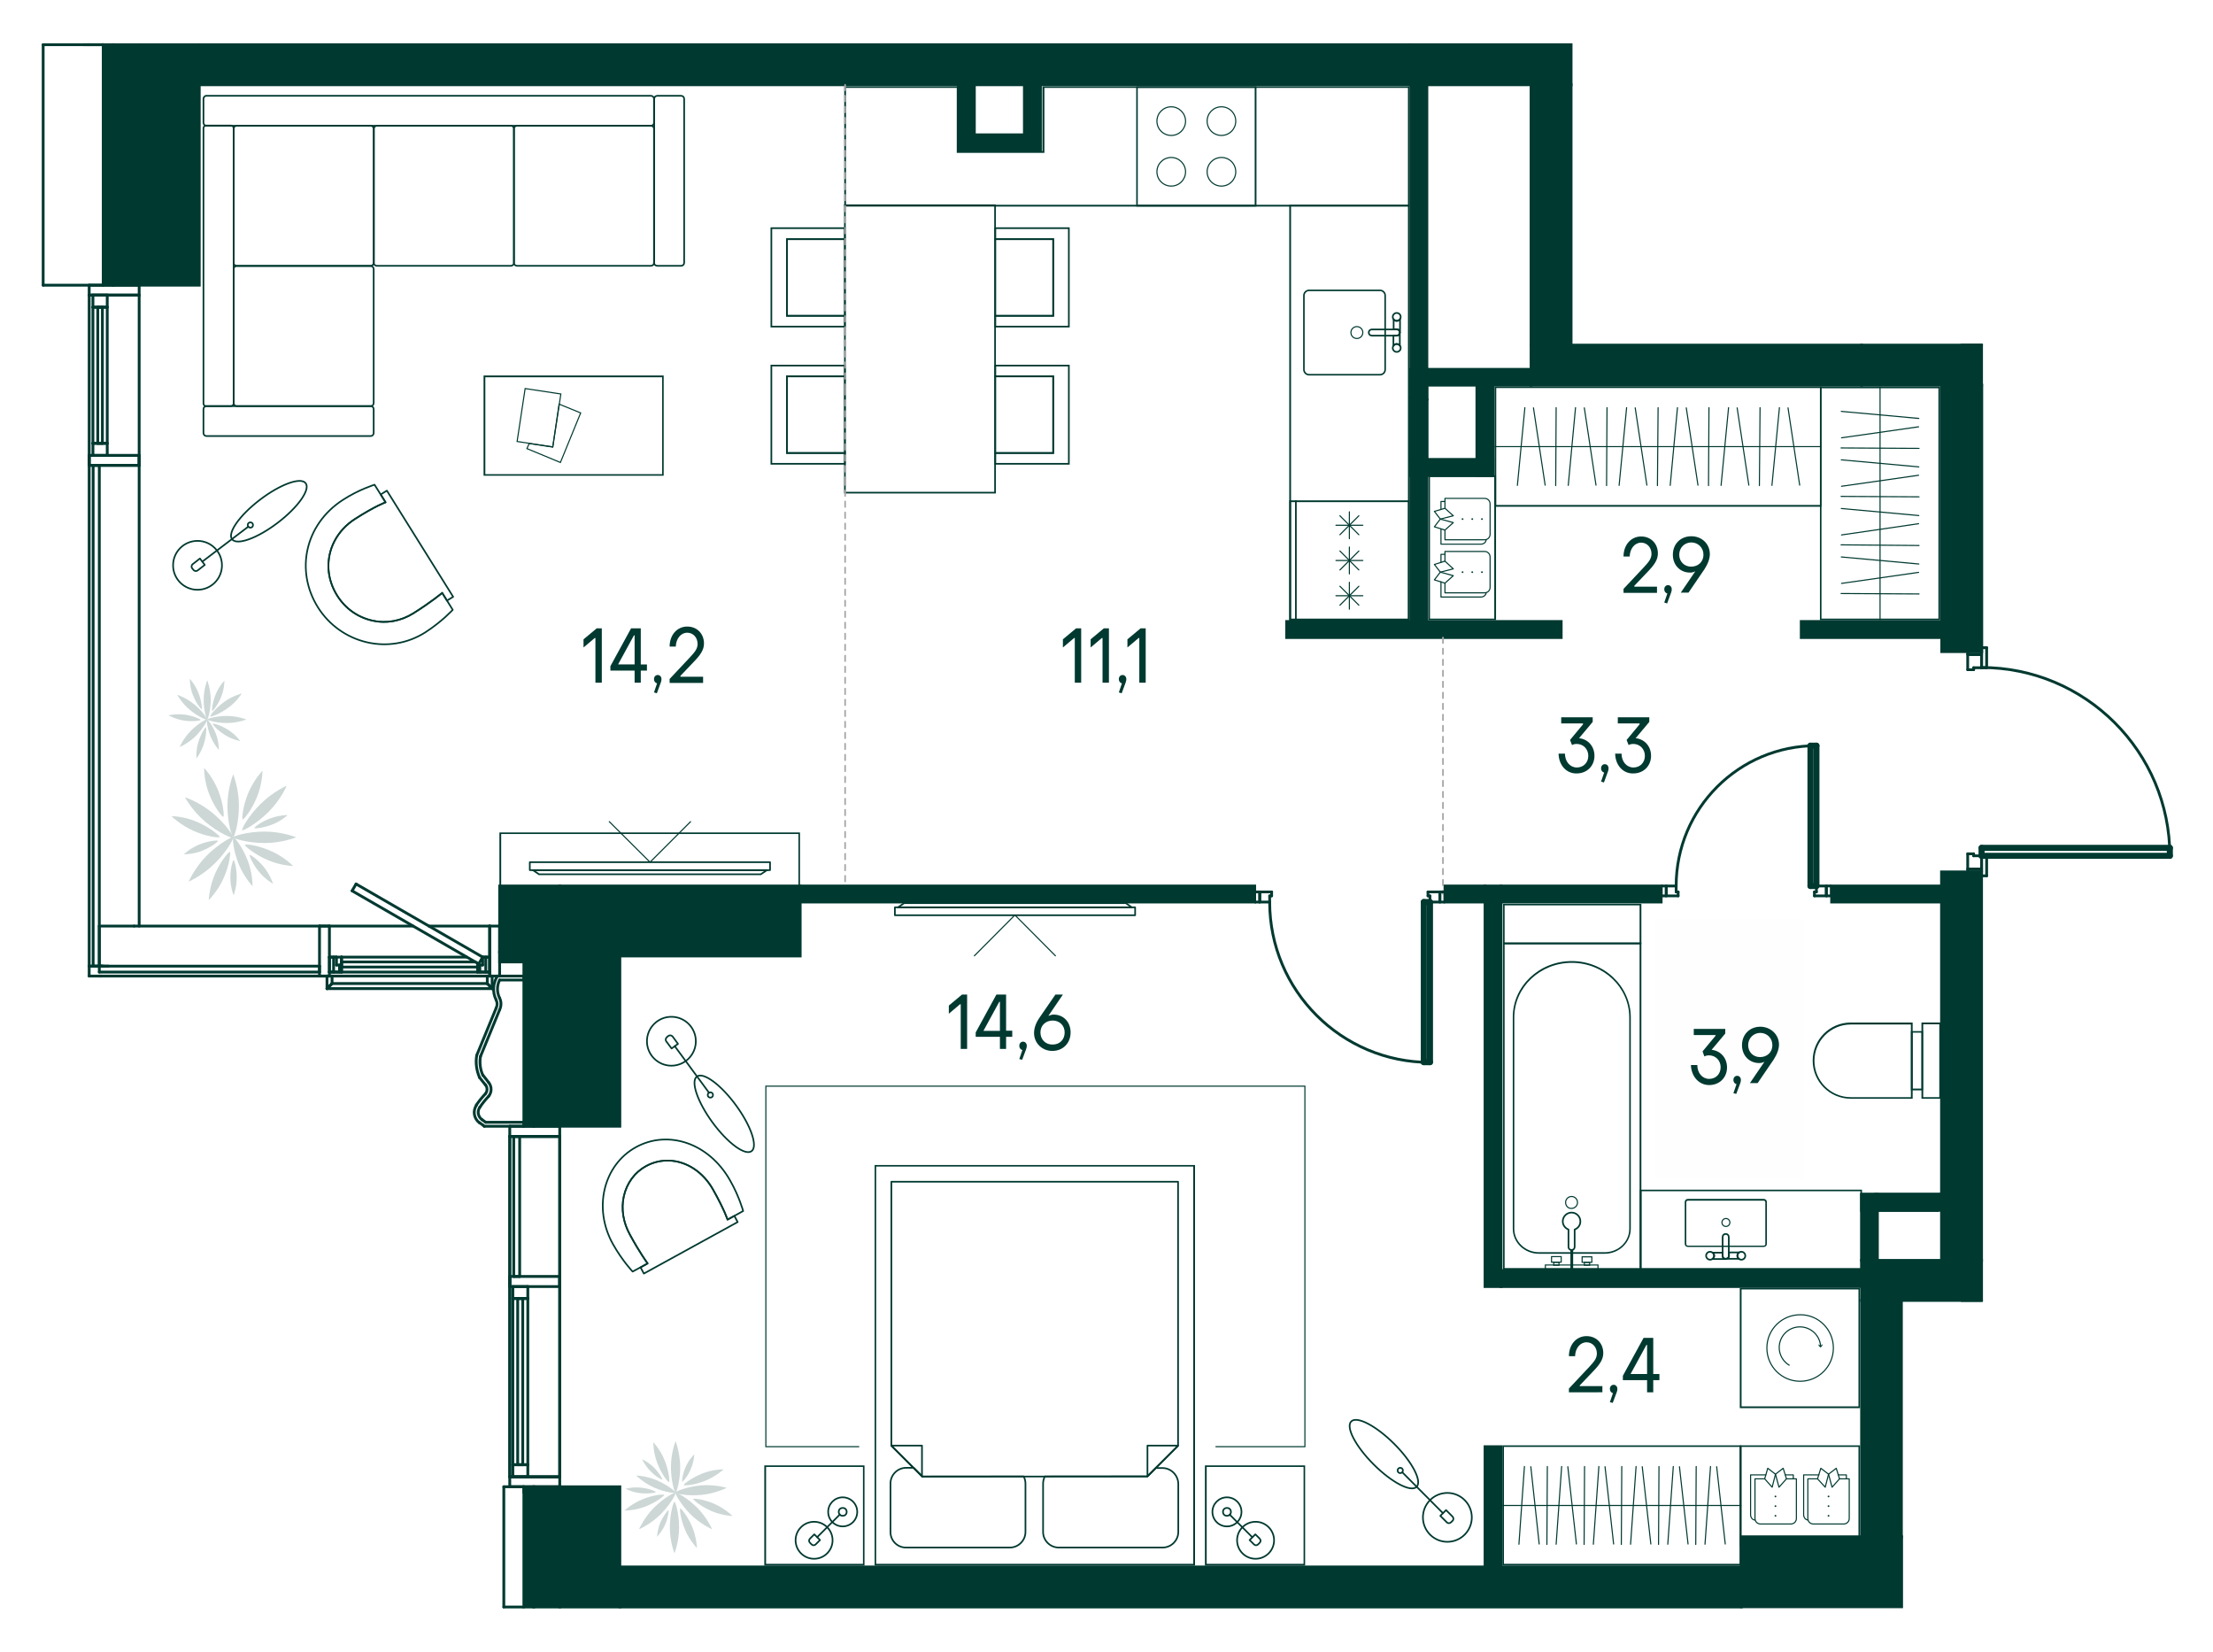 <?xml version="1.0" encoding="utf-8"?>
<!-- Generator: Adobe Illustrator 23.0.1, SVG Export Plug-In . SVG Version: 6.00 Build 0)  -->
<svg version="1.1" id="Слой_1" xmlns="http://www.w3.org/2000/svg" xmlns:xlink="http://www.w3.org/1999/xlink" x="0px" y="0px"
	 viewBox="0 0 1005 750" style="enable-background:new 0 0 1005 750;" xml:space="preserve">
<style type="text/css">
	.st0{fill:none;}
	.st1{fill:#003930;}
	.st2{fill:none;stroke:#003930;stroke-width:0.75;stroke-linecap:round;stroke-linejoin:round;stroke-miterlimit:10;}
	.st3{fill:none;stroke:#003930;stroke-width:0.5;stroke-miterlimit:10;}
	.st4{fill:none;stroke:#003930;stroke-width:0.5;}
	.st5{fill:none;stroke:#003930;stroke-width:0.5;stroke-linecap:round;stroke-linejoin:round;stroke-miterlimit:10;}
	.st6{fill:none;stroke:#003930;stroke-width:0.5;stroke-linejoin:round;stroke-miterlimit:10;}
	.st7{opacity:0.2;}
	.st8{fill:url(#SVGID_1_);}
	.st9{fill:none;stroke:#003930;stroke-width:0.75;stroke-miterlimit:10;}
	.st10{fill:none;stroke:#003930;stroke-width:1.25;stroke-miterlimit:10;}
	.st11{fill:none;stroke:#003930;stroke-width:0.5;stroke-linecap:round;stroke-miterlimit:10;}
	.st12{fill:none;stroke:#003930;stroke-width:0.75;stroke-linejoin:round;stroke-miterlimit:10;}
	.st13{fill-rule:evenodd;clip-rule:evenodd;fill:#003930;stroke:#003930;stroke-width:1.25;stroke-miterlimit:10;}
	.st14{fill:none;stroke:#003930;stroke-width:1.276;stroke-linecap:round;stroke-linejoin:round;stroke-miterlimit:10;}
	
		.st15{fill:none;stroke:#A7A7A8;stroke-width:0.75;stroke-linecap:round;stroke-linejoin:round;stroke-miterlimit:10;stroke-dasharray:2.5,2.5;}
	.st16{fill:none;stroke:#003930;stroke-width:2.75;stroke-linecap:round;stroke-linejoin:round;stroke-miterlimit:10;}
	.st17{fill:none;stroke:#003930;stroke-width:1.25;stroke-linecap:round;stroke-linejoin:round;stroke-miterlimit:10;}
	.st18{enable-background:new    ;}
</style>
<pattern  y="750" width="2" height="2" patternUnits="userSpaceOnUse" id="SVGID_2_" viewBox="0 -2 2 2" style="overflow:visible;">
	<g>
		<rect y="-2" class="st0" width="2" height="2"/>
		<g>
			<rect y="-2" class="st0" width="2" height="2"/>
			<g>
				<rect y="-2" class="st0" width="2" height="2"/>
				<circle class="st1" cx="1" cy="-1" r="0.1"/>
			</g>
		</g>
	</g>
</pattern>
<g id="furniture">
	<g>
		<g>
			<g>
				<g>
					<rect x="547.6" y="665.8" class="st0" width="44.7" height="44.7"/>
					<path class="st1" d="M592,666.1v44h-44v-44H592 M592.7,665.4h-45.5v45.5h45.5V665.4L592.7,665.4z"/>
				</g>
				<g>
					<circle class="st2" cx="570.2" cy="699.4" r="8.4"/>
					<path class="st2" d="M567.5,699.3l2.6-2.6l2,2c0.5,0.5,0.5,1.3,0,1.8l-0.8,0.8c-0.5,0.5-1.3,0.5-1.8,0L567.5,699.3z"/>
					<circle class="st2" cx="557.2" cy="686.5" r="6.6"/>
					<line class="st2" x1="568.7" y1="698" x2="558.4" y2="687.7"/>
					<circle class="st2" cx="557.2" cy="686.5" r="1.8"/>
				</g>
			</g>
			<g>
				<g>
					<rect x="347.5" y="665.8" class="st0" width="44.7" height="44.7"/>
					<path class="st1" d="M391.9,666.1v44h-44v-44H391.9 M392.6,665.4h-45.5v45.5h45.5V665.4L392.6,665.4z"/>
				</g>
				<g>
					<circle class="st2" cx="369.7" cy="699.4" r="8.4"/>
					<path class="st2" d="M372.4,699.3l-2.6-2.6l-2,2c-0.5,0.5-0.5,1.3,0,1.8l0.8,0.8c0.5,0.5,1.3,0.5,1.8,0L372.4,699.3z"/>
					<circle class="st2" cx="382.7" cy="686.5" r="6.6"/>
					<line class="st2" x1="371.1" y1="698" x2="381.4" y2="687.7"/>
					<circle class="st2" cx="382.7" cy="686.5" r="1.8"/>
				</g>
			</g>
			<g>
				<g>
					<rect x="397.5" y="529.3" class="st0" width="144.8" height="181.1"/>
					<path class="st1" d="M541.9,529.7v180.4h-144V529.7H541.9 M542.7,529H397.2v181.9h145.5V529L542.7,529z"/>
				</g>
				<path class="st2" d="M527.9,666.6h-3l-3.8,3.8h-46.6c-0.5,1-0.8,2.1-0.8,3.3v21.9c0,3.9,3.2,7.1,7.1,7.1H528
					c3.9,0,7.1-3.2,7.1-7.1v-21.9C535,669.8,531.8,666.6,527.9,666.6z"/>
				<path class="st2" d="M411.4,702.7h47.2c3.9,0,7.1-3.2,7.1-7.1v-21.9c0-1.2-0.3-2.3-0.8-3.3h-46.1v-0.1l-3.8-3.8h-3.5
					c-3.9,0-7.1,3.2-7.1,7.1v21.9C404.3,699.5,407.5,702.7,411.4,702.7z"/>
				<polygon class="st2" points="521.1,670.4 535,656.5 535,536.6 404.8,536.6 404.8,656.5 404.8,656.5 418.7,670.4 418.7,670.5 
									"/>
				<polygon class="st2" points="418.7,656.4 404.8,656.4 418.7,670.3 				"/>
				<polygon class="st2" points="521.1,656.4 535,656.4 521.1,670.3 				"/>
			</g>
		</g>
	</g>
	<polyline class="st3" points="552,656.9 592.6,656.9 592.6,493.2 347.8,493.2 347.8,656.9 390.2,656.9 	"/>
	<g>
		<g>
			<path class="st2" d="M200.8,269.2c0,0-4.9,4.1-13.1,9.3c-5.6,3.5-12.2,4.8-18.6,3.3c-6.7-1.5-12.3-5.5-16-11.4
				c-2.3-3.7-3.6-7.6-3.9-11.8c-0.6-9.1,3.8-17.7,12.1-23c9.2-5.9,13.8-7.5,13.8-7.5l-2.2-3.6l2.8-1.7l30.1,48.2l-2.8,1.7
				L200.8,269.2z"/>
			<path class="st2" d="M144.4,275.8c-10.4-16.6-5.9-37.7,11.3-48.8c7.2-4.7,14.4-6.9,14.4-6.9l5,8c0,0-4.6,1.6-13.8,7.5
				c-8.2,5.2-12.7,13.9-12.1,23c0.3,4.1,1.6,8.1,3.9,11.8c3.7,5.9,9.3,9.9,16,11.4c6.4,1.4,13,0.2,18.6-3.3
				c8.2-5.1,13.1-9.2,13.1-9.3l4.8,7.7c0,0-4.7,5.2-12.4,10.2C176.6,297.7,154.8,292.3,144.4,275.8z"/>
		</g>
	</g>
	<g>
		<g>
			<g>
				<g>
					<rect x="220" y="170.9" class="st0" width="81.1" height="44.7"/>
					<path class="st1" d="M300.7,171.3v44h-80.3v-44H300.7 M301.4,170.5h-81.8V216h81.8V170.5L301.4,170.5z"/>
				</g>
			</g>
			<g>
				<polygon class="st4" points="253.9,183.5 251,203 240.3,201.4 239.3,203.7 254.5,210 263.7,187.5 				"/>
				
					<rect x="232.5" y="181.5" transform="matrix(0.15 -0.989 0.989 0.15 20.458 403.183)" class="st4" width="24.3" height="16.4"/>
			</g>
		</g>
	</g>
	<g>
		<g>
			<g>
				<rect x="227.2" y="378.3" class="st0" width="135.8" height="24.1"/>
				<path class="st1" d="M362.6,378.7v23.4h-135v-23.4H362.6 M363.3,378H226.8v24.9h136.5V378L363.3,378z"/>
			</g>
		</g>
	</g>
	<g>
		<g>
			<g>
				<polygon class="st2" points="345.5,397 244.8,397 242,395.1 348.3,395.1 				"/>
				<g>
					<path class="st2" d="M349.7,395.1v-3.6H240.6v3.6H349.7L349.7,395.1z"/>
				</g>
			</g>
			<g>
				<polyline class="st5" points="313.6,373.1 295.2,391.5 276.7,373.1 				"/>
			</g>
		</g>
	</g>
	<g>
		<g>
			<g>
				<rect x="679.1" y="175.9" class="st0" width="147.7" height="53.8"/>
				<path class="st1" d="M826.5,176.2v53.1h-147v-53.1L826.5,176.2 M827.2,175.5H678.7v54.6h148.5V175.5L827.2,175.5z"/>
			</g>
			<g>
				<line class="st6" x1="827.2" y1="202.8" x2="678.7" y2="202.8"/>
				<line class="st5" x1="692.5" y1="185.1" x2="689.1" y2="220.4"/>
				<line class="st5" x1="696.4" y1="185.2" x2="701.7" y2="220.3"/>
				<line class="st5" x1="706.7" y1="185.1" x2="706.5" y2="220.5"/>
				<line class="st5" x1="715.5" y1="185.1" x2="712.2" y2="220.4"/>
				<line class="st5" x1="719.5" y1="185.2" x2="724.8" y2="220.3"/>
				<line class="st5" x1="729.8" y1="185.1" x2="729.6" y2="220.5"/>
				<line class="st5" x1="738.7" y1="185.1" x2="735.3" y2="220.4"/>
				<line class="st5" x1="742.6" y1="185.2" x2="747.9" y2="220.3"/>
				<line class="st5" x1="753" y1="185.1" x2="752.7" y2="220.5"/>
				<line class="st5" x1="761.8" y1="185.1" x2="758.5" y2="220.4"/>
				<line class="st5" x1="765.8" y1="185.2" x2="771.1" y2="220.3"/>
				<line class="st5" x1="776.1" y1="185.1" x2="775.9" y2="220.5"/>
				<line class="st5" x1="785" y1="185.1" x2="781.6" y2="220.4"/>
				<line class="st5" x1="788.9" y1="185.2" x2="794.2" y2="220.3"/>
				<line class="st5" x1="799.3" y1="185.1" x2="799" y2="220.5"/>
				<line class="st5" x1="808.1" y1="185.1" x2="804.7" y2="220.4"/>
				<line class="st5" x1="812" y1="185.2" x2="817.3" y2="220.3"/>
			</g>
		</g>
	</g>
	<g>
		<g>
			<g>
				<rect x="826.9" y="175.9" class="st0" width="53.8" height="105.3"/>
				<path class="st1" d="M880.3,176.3v104.6h-53.1V176.3H880.3 M881.1,175.5h-54.6v106.1h54.6V175.5L881.1,175.5z"/>
			</g>
			<g>
				<line class="st6" x1="853.8" y1="281.6" x2="853.8" y2="175.5"/>
				<line class="st5" x1="871.4" y1="190" x2="836.2" y2="186.8"/>
				<line class="st5" x1="871.3" y1="193.8" x2="836.3" y2="198.8"/>
				<line class="st5" x1="871.5" y1="203.6" x2="836.1" y2="203.4"/>
				<line class="st5" x1="871.4" y1="212" x2="836.2" y2="208.8"/>
				<line class="st5" x1="871.3" y1="215.8" x2="836.3" y2="220.8"/>
				<line class="st5" x1="871.5" y1="225.6" x2="836.1" y2="225.4"/>
				<line class="st5" x1="871.4" y1="234.1" x2="836.2" y2="230.9"/>
				<line class="st5" x1="871.3" y1="237.8" x2="836.3" y2="242.9"/>
				<line class="st5" x1="871.5" y1="247.7" x2="836.1" y2="247.4"/>
				<line class="st5" x1="871.4" y1="256.1" x2="836.2" y2="252.9"/>
				<line class="st5" x1="871.3" y1="259.9" x2="836.3" y2="264.9"/>
				<line class="st5" x1="871.5" y1="269.7" x2="836.1" y2="269.5"/>
			</g>
		</g>
	</g>
	<g>
		<g>
			<g class="st7">
				<g>
					<g>
						<path class="st1" d="M297,684.6c4.6-4.6,9.5-7.1,9.8-6.8s-2.2,5.2-6.8,9.8c-4.6,4.6-9.8,6.8-9.8,6.8S292.5,689.1,297,684.6"/>
						<path class="st1" d="M313.6,687.6c-4.6-4.6-7.1-9.5-6.8-9.8c0.3-0.3,5.2,2.2,9.8,6.8c4.6,4.6,6.8,9.8,6.8,9.8
							S318.1,692.1,313.6,687.6"/>
						<path class="st1" d="M297,666.4c2.5,2.5,3.9,5.3,3.8,5.4c-0.2,0.2-2.9-1.2-5.4-3.8c-2.5-2.5-3.8-5.4-3.8-5.4
							S294.5,663.9,297,666.4"/>
						<path class="st1" d="M304.2,693.6c0-6.5,1.7-11.7,2.1-11.7s2.1,5.2,2.1,11.7s-2.1,11.7-2.1,11.7S304.2,700.1,304.2,693.6"/>
						<path class="st1" d="M308.9,666.1c0,6.5-1.7,11.7-2.1,11.7s-2.1-5.2-2.1-11.7s2.1-11.7,2.1-11.7S308.9,659.7,308.9,666.1"/>
						<path class="st1" d="M318.5,678.8c-6.4,0.6-11.8-0.6-11.8-1.1c0-0.4,5-2.6,11.5-3.2c6.4-0.6,11.8,1.1,11.8,1.1
							S324.9,678.2,318.5,678.8"/>
						<path class="st1" d="M291.1,675.5c3.8,0.4,6.8,1.7,6.7,2c0,0.3-3.2,0.9-7,0.5s-6.7-2-6.7-2S287.4,675.1,291.1,675.5"/>
						<path class="st1" d="M292,680.7c5-2,9.6-2.3,9.7-1.9c0.1,0.3-3.4,3.2-8.4,5.2s-9.7,1.9-9.7,1.9S287,682.7,292,680.7"/>
						<path class="st1" d="M320.2,672.4c-5,2-9.6,2.3-9.7,1.9c-0.1-0.3,3.4-3.2,8.4-5.2s9.7-1.9,9.7-1.9S325.2,670.4,320.2,672.4"/>
						<path class="st1" d="M311.1,694.6c-2.1-5-2.5-9.5-2.2-9.7c0.3-0.1,3.3,3.3,5.4,8.3s2.2,9.7,2.2,9.7S313.2,699.6,311.1,694.6"
							/>
						<path class="st1" d="M301.9,663.3c2,5,2.3,9.6,1.9,9.7c-0.3,0.1-3.3-3.4-5.2-8.4c-2-5-1.9-9.7-1.9-9.7S300,658.3,301.9,663.3"
							/>
						<path class="st1" d="M299.9,691.3c1.5-3.3,3.5-5.7,3.7-5.6c0.2,0.1-0.1,3.2-1.5,6.5c-1.5,3.3-3.7,5.6-3.7,5.6
							S298.5,694.7,299.9,691.3"/>
						<path class="st1" d="M313.7,667.1c-1.5,3.5-3.6,5.8-3.9,5.7c-0.2-0.1,0.1-3.3,1.6-6.7c1.5-3.5,3.9-5.7,3.9-5.7
							S315.2,663.7,313.7,667.1"/>
						<path class="st1" d="M323,686.1c-4.9-2.2-8.4-5.2-8.2-5.5c0.1-0.3,4.7,0.1,9.7,2.3c4.9,2.2,8.2,5.5,8.2,5.5
							S328,688.2,323,686.1"/>
						<path class="st1" d="M298.6,672.3c4.9,2.2,8.4,5.2,8.2,5.5c-0.1,0.3-4.7-0.1-9.7-2.3c-4.9-2.2-8.2-5.5-8.2-5.5
							S293.6,670.1,298.6,672.3"/>
					</g>
				</g>
			</g>
		</g>
	</g>
	<pattern  id="SVGID_1_" xlink:href="#SVGID_2_" patternTransform="matrix(5 0 0 5 91444.141 122016.805)">
	</pattern>
	<rect x="751.6" y="417.2" class="st8" width="67.6" height="118.3"/>
	<g>
		<g>
			<g>
				<rect x="790.5" y="585.1" class="st0" width="53.8" height="53.8"/>
				<path class="st1" d="M844,585.5v53.1h-53.1v-53.1H844 M844.7,584.8h-54.6v54.6h54.6V584.8L844.7,584.8z"/>
			</g>
			<g>
				<path class="st3" d="M832.6,612.1c0,8.4-6.8,15.1-15.1,15.1c-8.4,0-15.1-6.8-15.1-15.1c0-8.4,6.8-15.1,15.1-15.1
					C825.8,596.9,832.6,603.7,832.6,612.1z"/>
				<g>
					<g>
						<path class="st3" d="M812.7,620c-2.8-1.6-4.7-4.7-4.7-8.1c0-5.2,4.2-9.4,9.4-9.4c5,0,9.1,3.9,9.4,8.8"/>
						<g>
							<polygon class="st1" points="825.9,610.4 826.8,611.2 827.6,610.3 827.6,611 826.8,611.9 825.9,611.1 							"/>
						</g>
					</g>
				</g>
			</g>
		</g>
	</g>
	<g>
		<g>
			<g>
				<rect x="682.7" y="656.7" class="st0" width="107.7" height="53.8"/>
				<path class="st1" d="M790,657v53.1H683V657H790 M790.8,656.3H682.3v54.6h108.5V656.3L790.8,656.3z"/>
			</g>
			<g>
				<line class="st6" x1="790.8" y1="683.6" x2="682.3" y2="683.6"/>
				<line class="st5" x1="692.3" y1="665.9" x2="689.8" y2="701.2"/>
				<line class="st5" x1="695.2" y1="666" x2="699" y2="701.1"/>
				<line class="st5" x1="702.7" y1="665.9" x2="702.5" y2="701.3"/>
				<line class="st5" x1="709.2" y1="665.9" x2="706.7" y2="701.2"/>
				<line class="st5" x1="712" y1="666" x2="715.9" y2="701.1"/>
				<line class="st5" x1="719.6" y1="665.9" x2="719.4" y2="701.3"/>
				<line class="st5" x1="726.1" y1="665.9" x2="723.6" y2="701.2"/>
				<line class="st5" x1="728.9" y1="666" x2="732.8" y2="701.1"/>
				<line class="st5" x1="736.5" y1="665.9" x2="736.3" y2="701.3"/>
				<line class="st5" x1="743" y1="665.9" x2="740.5" y2="701.2"/>
				<line class="st5" x1="745.8" y1="666" x2="749.7" y2="701.1"/>
				<line class="st5" x1="753.4" y1="665.9" x2="753.2" y2="701.3"/>
				<line class="st5" x1="759.9" y1="665.9" x2="757.4" y2="701.2"/>
				<line class="st5" x1="762.7" y1="666" x2="766.6" y2="701.1"/>
				<line class="st5" x1="770.3" y1="665.9" x2="770.1" y2="701.3"/>
				<line class="st5" x1="776.8" y1="665.9" x2="774.3" y2="701.2"/>
				<line class="st5" x1="779.6" y1="666" x2="783.5" y2="701.1"/>
			</g>
		</g>
	</g>
	<g>
		<g>
			<g class="st7">
				<g>
					<g>
						<path class="st1" d="M120.2,382.8c-7.9,0-14.3-2.1-14.3-2.6s6.4-2.6,14.3-2.6s14.3,2.6,14.3,2.6S128.1,382.8,120.2,382.8"/>
						<path class="st1" d="M108.5,365.9c0,7.9-2.1,14.3-2.6,14.3s-2.6-6.4-2.6-14.3s2.6-14.3,2.6-14.3S108.5,358,108.5,365.9"/>
						<path class="st1" d="M104.6,398.5c0-4.4,1.2-8,1.5-8s1.4,3.6,1.4,8s-1.4,8-1.4,8S104.6,402.9,104.6,398.5"/>
						<path class="st1" d="M121.9,368.7c-5.6,5.6-11.6,8.6-11.9,8.3c-0.4-0.4,2.7-6.4,8.3-11.9c5.6-5.6,11.9-8.3,11.9-8.3
							S127.5,363.2,121.9,368.7"/>
						<path class="st1" d="M94,388.4c5.6-5.6,11.6-8.6,11.9-8.3c0.4,0.4-2.7,6.4-8.3,11.9c-5.6,5.6-11.9,8.3-11.9,8.3
							S88.4,394,94,388.4"/>
						<path class="st1" d="M96.6,369.2c6.1,5.1,9.6,10.7,9.3,11.2c-0.3,0.4-6.6-2.1-12.6-7.2C87.2,368.1,84,362,84,362
							S90.6,364.2,96.6,369.2"/>
						<path class="st1" d="M117.5,395.7c-2.9-3.6-4.4-7.3-4.1-7.5c0.2-0.2,3.6,2,6.5,5.6s4.1,7.5,4.1,7.5S120.4,399.3,117.5,395.7"
							/>
						<path class="st1" d="M121.3,390.4c-6-2.6-10.3-6.4-10.1-6.8c0.2-0.4,5.8,0.1,11.8,2.8c6,2.6,10.1,6.8,10.1,6.8
							S127.3,393.1,121.3,390.4"/>
						<path class="st1" d="M89.7,373.3c6,2.6,10.3,6.4,10.1,6.8c-0.2,0.4-5.8-0.1-11.8-2.8c-6-2.6-10.1-6.7-10.1-6.7
							S83.7,370.6,89.7,373.3"/>
						<path class="st1" d="M116.7,361.9c-2.5,6.1-6.1,10.4-6.5,10.2c-0.4-0.2,0-5.8,2.5-11.9s6.5-10.2,6.5-10.2
							S119.2,355.8,116.7,361.9"/>
						<path class="st1" d="M97.6,396.9c2.6-6,6.4-10.3,6.8-10.1c0.4,0.2-0.1,5.8-2.8,11.8c-2.6,6-6.8,10.1-6.8,10.1
							S95,403,97.6,396.9"/>
						<path class="st1" d="M123.6,374.4c-4.1,1.6-7.9,1.9-8.1,1.6c-0.1-0.3,2.8-2.7,7-4.3c4.2-1.6,8.1-1.6,8.1-1.6
							S127.8,372.8,123.6,374.4"/>
						<path class="st1" d="M90.7,383.4c4.3-1.7,8.2-1.9,8.3-1.6c0.1,0.3-2.9,2.8-7.2,4.5c-4.3,1.7-8.3,1.6-8.3,1.6
							S86.4,385.1,90.7,383.4"/>
						<path class="st1" d="M99.1,359c2.4,6.1,2.8,11.7,2.3,11.9c-0.4,0.2-4-4.2-6.4-10.3c-2.4-6.1-2.3-11.9-2.3-11.9
							S96.7,352.9,99.1,359"/>
						<path class="st1" d="M108.3,392.1c-2.4-6.1-2.8-11.7-2.3-11.9c0.4-0.2,4,4.2,6.4,10.3c2.4,6.1,2.3,11.9,2.3,11.9
							S110.7,398.2,108.3,392.1"/>
					</g>
				</g>
			</g>
			<g class="st7">
				<g>
					<g>
						<path class="st1" d="M103,328.3c-4.9,0-8.9-1.3-8.9-1.6c0-0.3,4-1.6,8.9-1.6s8.9,1.6,8.9,1.6S107.8,328.3,103,328.3"/>
						<path class="st1" d="M95.7,317.8c0,4.9-1.3,8.9-1.6,8.9c-0.3,0-1.6-4-1.6-8.9s1.6-8.9,1.6-8.9S95.7,312.9,95.7,317.8"/>
						<path class="st1" d="M103.6,321.4c-3.9,2.9-7.9,4.2-8.1,3.9c-0.2-0.3,2.2-3.6,6.2-6.5c3.9-2.9,8.1-3.9,8.1-3.9
							S107.6,318.5,103.6,321.4"/>
						<path class="st1" d="M86.7,331.8c3.5-3.5,7.2-5.4,7.4-5.1s-1.7,3.9-5.1,7.4c-3.5,3.5-7.4,5.1-7.4,5.1S83.2,335.3,86.7,331.8"
							/>
						<path class="st1" d="M88.3,319.9c3.8,3.1,6,6.7,5.8,6.9c-0.2,0.3-4.1-1.3-7.8-4.4c-3.8-3.1-5.8-6.9-5.8-6.9
							S84.6,316.8,88.3,319.9"/>
						<path class="st1" d="M102.1,333.7c-3.5-2.2-5.7-4.8-5.5-5.1c0.1-0.2,3.5,0.6,7,2.8c3.5,2.2,5.5,5.1,5.5,5.1
							S105.6,335.9,102.1,333.7"/>
						<path class="st1" d="M84,324.5c4,0.6,7.2,2.1,7.1,2.4c0,0.3-3.5,0.9-7.5,0.3s-7.1-2.4-7.1-2.4S79.9,324,84,324.5"/>
						<path class="st1" d="M100.4,316.5c-1.5,3.8-3.8,6.4-4,6.3c-0.3-0.1,0-3.6,1.5-7.4s4-6.3,4-6.3S102,312.7,100.4,316.5"/>
						<path class="st1" d="M90.1,336.9c1.2-3.9,3.2-6.8,3.4-6.7c0.3,0.1,0.3,3.6-0.9,7.5c-1.2,3.9-3.4,6.7-3.4,6.7
							S88.9,340.8,90.1,336.9"/>
						<path class="st1" d="M90.1,314.6c1.5,3.8,1.7,7.3,1.5,7.4c-0.3,0.1-2.5-2.6-4-6.4s-1.4-7.4-1.4-7.4S88.6,310.8,90.1,314.6"/>
						<path class="st1" d="M95.5,334.1c-1.5-3.8-1.7-7.3-1.5-7.4c0.3-0.1,2.5,2.6,4,6.4s1.4,7.4,1.4,7.4S97,337.9,95.5,334.1"/>
					</g>
				</g>
			</g>
		</g>
	</g>
	<g>
		<g>
			<path class="st2" d="M294.1,573.7c0,0-3.6-4.9-8-13c-3-5.5-4.1-11.7-2.8-17.5c1.4-6,5-10.9,10.1-13.7c3.3-1.8,6.7-2.6,10.4-2.5
				c8,0.3,15.6,5.2,20.1,13.3c5.1,9.1,6.5,13.5,6.5,13.5l3.1-1.7l1.5,2.8l-42.6,23.4l-1.5-2.8L294.1,573.7z"/>
			<path class="st2" d="M288.8,520.9c14.6-8,33.1-1.9,42.7,15c4.1,7.1,6,14,6,14l-7.1,3.9c0,0-1.4-4.4-6.5-13.5
				c-4.5-8.1-12.1-13.1-20.1-13.3c-3.6-0.1-7.1,0.7-10.4,2.5c-5.2,2.8-8.8,7.7-10.1,13.7c-1.3,5.8-0.3,12,2.8,17.5
				c4.4,8.1,8,13,8,13l-6.8,3.7c0,0-4.6-4.8-8.9-12.4C269.2,548.6,274.1,529,288.8,520.9z"/>
		</g>
	</g>
	<g>
		<g>
			<circle class="st2" cx="304.9" cy="472.8" r="11.1"/>
			
				<ellipse transform="matrix(0.807 -0.591 0.591 0.807 -235.253 292.069)" class="st2" cx="328.8" cy="505.6" rx="6.6" ry="21"/>
			<path class="st2" d="M305,476.1l2.9-2.1l-2.4-3.3c-0.5-0.6-1.3-0.8-2-0.3l-0.6,0.5c-0.6,0.5-0.8,1.3-0.3,2L305,476.1z"/>
			<line class="st2" x1="306.4" y1="475" x2="322" y2="496.2"/>
			<circle class="st2" cx="322.6" cy="497.2" r="1.2"/>
		</g>
	</g>
	<g>
		<g>
			<circle class="st2" cx="89.7" cy="256.7" r="11.1"/>
			
				<ellipse transform="matrix(0.796 -0.606 0.606 0.796 -115.664 121.32)" class="st2" cx="122" cy="232.1" rx="21" ry="6.6"/>
			<path class="st2" d="M90.8,253.6l2.2,2.9l-3.2,2.5c-0.6,0.5-1.5,0.4-2-0.3l-0.5-0.6c-0.5-0.6-0.4-1.5,0.3-2L90.8,253.6z"/>
			<line class="st2" x1="91.9" y1="255" x2="112.8" y2="239.1"/>
			<circle class="st2" cx="113.7" cy="238.4" r="1.2"/>
		</g>
	</g>
	<g>
		<g>
			<circle class="st2" cx="657.3" cy="689" r="11.1"/>
			
				<ellipse transform="matrix(0.707 -0.707 0.707 0.707 -282.769 637.875)" class="st2" cx="628.6" cy="660.3" rx="6.6" ry="21"/>
			<path class="st2" d="M654.1,688.3l2.6-2.6l2.9,2.9c0.6,0.6,0.6,1.5,0,2l-0.6,0.6c-0.6,0.6-1.5,0.6-2,0L654.1,688.3z"/>
			<line class="st2" x1="655.3" y1="687.1" x2="636.8" y2="668.5"/>
			<circle class="st2" cx="635.9" cy="667.7" r="1.2"/>
		</g>
	</g>
	<g>
		<g>
			<g>
				<rect x="649" y="216.2" class="st0" width="29.9" height="65"/>
				<path class="st1" d="M678.6,216.6v64.3h-29.2v-64.3L678.6,216.6 M679.4,215.8h-30.7v65.8h30.7V215.8L679.4,215.8z"/>
			</g>
		</g>
	</g>
	<g>
		<g>
			<g>
				<g>
					<path class="st5" d="M654.4,264.2v6.9h18.1c1.4,0,2.4-1,2.4-2"/>
					<polyline class="st5" points="656.2,251.7 654.4,251.7 654.4,255.4 					"/>
					<path class="st5" d="M656.2,264.8v4.4h18c1.4,0,2.5-1.1,2.5-2.5v-13.8c0-1.4-1.1-2.5-2.5-2.5h-18v4.4"/>
					<g>
						<circle class="st1" cx="673" cy="259.8" r="0.4"/>
						<circle class="st1" cx="668.6" cy="259.8" r="0.4"/>
						<circle class="st1" cx="664.2" cy="259.8" r="0.4"/>
					</g>
					<polygon class="st5" points="654.1,259.8 651.4,256.3 656.2,254.8 660,258.3 					"/>
					<polygon class="st5" points="654.1,259.8 651.4,263.3 656.2,264.8 660,261.4 					"/>
				</g>
				<g>
					<path class="st5" d="M654.4,240.2v6.9h18.1c1.4,0,2.4-1,2.4-2"/>
					<polyline class="st5" points="656.2,227.7 654.4,227.7 654.4,231.3 					"/>
					<path class="st5" d="M656.2,240.7v4.4h18c1.4,0,2.5-1.1,2.5-2.5v-13.8c0-1.4-1.1-2.5-2.5-2.5h-18v4.4"/>
					<g>
						<circle class="st1" cx="673" cy="235.7" r="0.4"/>
						<circle class="st1" cx="668.6" cy="235.7" r="0.4"/>
						<circle class="st1" cx="664.2" cy="235.7" r="0.4"/>
					</g>
					<polygon class="st5" points="654.1,235.7 651.4,232.2 656.2,230.8 660,234.2 					"/>
					<polygon class="st5" points="654.1,235.7 651.4,239.2 656.2,240.7 660,237.3 					"/>
				</g>
			</g>
		</g>
	</g>
	<g>
		<g>
			<g>
				<rect x="790.5" y="656.7" class="st0" width="53.8" height="45.4"/>
				<path class="st1" d="M844,657v44.6h-53.1V657H844 M844.7,656.3h-54.6v46.1h54.6V656.3L844.7,656.3z"/>
			</g>
		</g>
	</g>
	<g>
		<g>
			<g>
				<g>
					<path class="st5" d="M801.9,669.7H795v18.1c0,1.4,1,2.4,2,2.4"/>
					<polyline class="st5" points="814.4,671.5 814.4,669.7 810.8,669.7 					"/>
					<path class="st5" d="M801.4,671.5H797v18c0,1.4,1.1,2.5,2.5,2.5h13.8c1.4,0,2.5-1.1,2.5-2.5v-18h-4.4"/>
					<g>
						<circle class="st1" cx="806.3" cy="688.3" r="0.4"/>
						<circle class="st1" cx="806.3" cy="683.9" r="0.4"/>
						<circle class="st1" cx="806.3" cy="679.5" r="0.4"/>
					</g>
					<polygon class="st5" points="806.3,669.4 809.8,666.7 811.3,671.5 807.9,675.3 					"/>
					<polygon class="st5" points="806.3,669.4 802.8,666.7 801.4,671.5 804.8,675.3 					"/>
				</g>
				<g>
					<path class="st5" d="M826,669.7h-6.9v18.1c0,1.4,1,2.4,2,2.4"/>
					<polyline class="st5" points="838.5,671.5 838.5,669.7 834.8,669.7 					"/>
					<path class="st5" d="M825.4,671.5H821v18c0,1.4,1.1,2.5,2.5,2.5h13.8c1.4,0,2.5-1.1,2.5-2.5v-18h-4.4"/>
					<g>
						<circle class="st1" cx="830.4" cy="688.3" r="0.4"/>
						<circle class="st1" cx="830.4" cy="683.9" r="0.4"/>
						<circle class="st1" cx="830.4" cy="679.5" r="0.4"/>
					</g>
					<polygon class="st5" points="830.4,669.4 833.9,666.7 835.4,671.5 832,675.3 					"/>
					<polygon class="st5" points="830.4,669.4 826.9,666.7 825.4,671.5 828.9,675.3 					"/>
				</g>
			</g>
		</g>
	</g>
	<g>
		<g>
			<path class="st9" d="M234.8,120.7h60.8c0.8,0,1.4-0.6,1.4-1.4V58.5c0-0.8-0.6-1.4-1.4-1.4h-60.8c-0.8,0-1.4,0.6-1.4,1.4v60.8
				C233.4,120.1,234,120.7,234.8,120.7z"/>
			<path class="st9" d="M298.5,120.7h10.8c0.8,0,1.4-0.6,1.4-1.4V44.9c0-0.8-0.6-1.4-1.4-1.4h-10.8c-0.8,0-1.4,0.6-1.4,1.4v74.5
				C297,120.1,297.7,120.7,298.5,120.7z"/>
			<path class="st9" d="M169.7,196.6v-10.8c0-0.8-0.6-1.4-1.4-1.4H93.8c-0.8,0-1.4,0.6-1.4,1.4v10.8c0,0.8,0.6,1.4,1.4,1.4h74.5
				C169.1,198,169.7,197.4,169.7,196.6z"/>
			<path class="st9" d="M93.6,184.4h11.3c0.6,0,1.2-0.5,1.2-1.2v-125c0-0.6-0.5-1.2-1.2-1.2H93.6c-0.6,0-1.2,0.5-1.2,1.2v125
				C92.4,183.9,92.9,184.4,93.6,184.4z"/>
			<path class="st9" d="M92.4,44.9v10.8c0,0.8,0.6,1.4,1.4,1.4h201.8c0.8,0,1.4-0.6,1.4-1.4V44.9c0-0.8-0.6-1.4-1.4-1.4H93.8
				C93.1,43.4,92.4,44.1,92.4,44.9z"/>
			<path class="st9" d="M171.1,120.7H232c0.8,0,1.4-0.6,1.4-1.4V58.5c0-0.8-0.6-1.4-1.4-1.4h-60.8c-0.8,0-1.4,0.6-1.4,1.4v60.8
				C169.7,120.1,170.4,120.7,171.1,120.7z"/>
			<path class="st9" d="M107.5,120.7h60.8c0.8,0,1.4-0.6,1.4-1.4V58.5c0-0.8-0.6-1.4-1.4-1.4h-60.8c-0.8,0-1.4,0.6-1.4,1.4v60.8
				C106.1,120.1,106.7,120.7,107.5,120.7z"/>
			<path class="st9" d="M107.5,184.4h60.8c0.8,0,1.4-0.6,1.4-1.4v-60.8c0-0.8-0.6-1.4-1.4-1.4h-60.8c-0.8,0-1.4,0.6-1.4,1.4V183
				C106.1,183.8,106.7,184.4,107.5,184.4z"/>
		</g>
	</g>
	<g>
		<g>
			<g>
				<g>
					<polygon class="st9" points="485.4,148.3 485.4,103.6 452,103.6 452,108.6 478.3,108.6 478.3,143.4 452,143.4 452,148.3 					
						"/>
					<polygon class="st9" points="478.3,108.6 452,108.6 452,108.6 452,143.4 452,143.4 478.3,143.4 					"/>
				</g>
			</g>
			<g>
				<g>
					<polygon class="st9" points="485.4,166 485.4,210.6 452,210.6 452,205.7 478.3,205.7 478.3,170.9 452,170.9 452,166 					"/>
					<polygon class="st9" points="478.3,205.7 452,205.7 452,205.7 452,170.9 452,170.9 478.3,170.9 					"/>
				</g>
			</g>
			<g>
				<g>
					<polygon class="st9" points="350.3,166 350.3,210.6 383.7,210.6 383.7,205.7 357.4,205.7 357.4,170.9 383.7,170.9 383.7,166 
											"/>
					<polygon class="st9" points="357.4,205.7 383.7,205.7 383.7,205.7 383.7,170.9 383.7,170.9 357.4,170.9 					"/>
				</g>
			</g>
			<g>
				<g>
					<polygon class="st9" points="350.3,148.3 350.3,103.6 383.7,103.6 383.7,108.6 357.4,108.6 357.4,143.4 383.7,143.4 
						383.7,148.3 					"/>
					<polygon class="st9" points="357.4,108.6 383.7,108.6 383.7,108.6 383.7,143.4 383.7,143.4 357.4,143.4 					"/>
				</g>
			</g>
			<rect x="383.7" y="93.2" class="st9" width="68.2" height="130.5"/>
		</g>
	</g>
	<g>
		<g>
			<g>
				<polygon class="st2" points="410.6,410.1 511.3,410.1 514,412 407.8,412 				"/>
				<g>
					<path class="st2" d="M406.4,412v3.6h109.1V412H406.4L406.4,412z"/>
				</g>
			</g>
			<g>
				<polyline class="st5" points="442.5,434 460.9,415.5 479.3,434 				"/>
			</g>
		</g>
	</g>
</g>
<g id="СУ">
	<g>
		<g>
			<g>
				<rect x="682.9" y="428.4" class="st0" width="62" height="147.8"/>
				<path class="st1" d="M744.6,428.7v147.1h-61.3V428.7H744.6 M745.4,428h-62.8v148.6h62.8V428L745.4,428z"/>
			</g>
		</g>
	</g>
	<g>
		<g>
			<g>
				<rect x="745.1" y="540.6" class="st0" width="100.2" height="35.6"/>
				<path class="st1" d="M844.9,540.9v34.9h-99.4v-34.9H844.9 M845.6,540.2H744.7v36.4h100.9L845.6,540.2L845.6,540.2z"/>
			</g>
		</g>
	</g>
	<g>
		<g>
			<g>
				<g>
					<path class="st0" d="M766.5,565.9c-0.6,0-1-0.5-1-1v-19c0-0.6,0.5-1,1-1H801c0.6,0,1,0.5,1,1v19c0,0.6-0.5,1-1,1H766.5z"/>
					<path class="st1" d="M801,545.2c0.4,0,0.7,0.3,0.7,0.7v19c0,0.4-0.3,0.7-0.7,0.7h-34.5c-0.4,0-0.7-0.3-0.7-0.7v-19
						c0-0.4,0.3-0.7,0.7-0.7H801 M801,544.4h-34.5c-0.8,0-1.4,0.6-1.4,1.4v19c0,0.8,0.6,1.4,1.4,1.4H801c0.8,0,1.4-0.6,1.4-1.4v-19
						C802.4,545,801.8,544.4,801,544.4L801,544.4z"/>
				</g>
				<path class="st5" d="M782,555.1c0-1,0.8-1.8,1.8-1.8s1.8,0.8,1.8,1.8s-0.8,1.8-1.8,1.8C782.8,556.9,782,556.1,782,555.1z"/>
				<g>
					<path class="st2" d="M789,570.2c0-0.6,0.3-1.1,0.8-1.5h-4.6v1.5c0,0.8-0.6,1.4-1.4,1.4h6C789.3,571.3,789,570.8,789,570.2z"/>
					<path class="st2" d="M778.5,570.2c0,0.6-0.3,1.1-0.8,1.5h6c-0.8,0-1.4-0.6-1.4-1.4v-1.5h-4.6
						C778.2,569,778.5,569.5,778.5,570.2z"/>
					<path class="st2" d="M783.7,571.6L783.7,571.6c-0.8,0-1.4-0.6-1.4-1.4v-8.5c0-0.8,0.6-1.4,1.4-1.4l0,0c0.8,0,1.4,0.6,1.4,1.4
						v8.5C785.2,571,784.5,571.6,783.7,571.6z"/>
					<g>
						<path class="st2" d="M789,570.2c0-1,0.8-1.8,1.8-1.8s1.8,0.8,1.8,1.8s-0.8,1.8-1.8,1.8S789,571.2,789,570.2z"/>
						<path class="st2" d="M774.8,570.2c0-1,0.8-1.8,1.8-1.8s1.8,0.8,1.8,1.8s-0.8,1.8-1.8,1.8C775.7,572,774.8,571.2,774.8,570.2z"
							/>
					</g>
				</g>
			</g>
		</g>
	</g>
	<g>
		<g>
			<g>
				<path class="st1" d="M713.8,437.2c14.4,0,26.1,11.1,26.1,24.8v6.3V558c0,5.9-5,10.6-11.2,10.6h-29.8c-6.2,0-11.2-4.8-11.2-10.6
					v-89.7V462C687.7,448.3,699.4,437.2,713.8,437.2 M713.8,436.4c-14.8,0-26.8,11.4-26.8,25.5v6.3v89.7c0,6.3,5.3,11.4,11.9,11.4
					h29.8c6.6,0,11.9-5.1,11.9-11.4v-89.7V462C740.6,447.9,728.6,436.4,713.8,436.4L713.8,436.4z"/>
			</g>
			<path class="st3" d="M711,546c0-1.5,1.2-2.7,2.7-2.7s2.7,1.2,2.7,2.7s-1.2,2.7-2.7,2.7C712.2,548.8,711,547.6,711,546z"/>
			<g>
				<path class="st2" d="M717.7,554.6c0-2.2-1.8-4-4-4s-4,1.8-4,4c0,1.7,1.1,3.1,2.6,3.7v7.9c0,0.8,0.6,1.4,1.4,1.4s1.4-0.6,1.4-1.4
					v-7.9C716.7,557.7,717.7,556.3,717.7,554.6z"/>
				<line class="st10" x1="713.8" y1="567.6" x2="713.8" y2="576.3"/>
				<rect x="701.8" y="574.4" class="st11" width="23.9" height="1.9"/>
				<g>
					<rect x="704.6" y="570.6" class="st11" width="4.4" height="2.5"/>
					<rect x="718.5" y="570.7" class="st11" width="4.4" height="2.5"/>
					<rect x="705.6" y="573.2" class="st11" width="2.4" height="1.3"/>
					<rect x="719.5" y="573.2" class="st11" width="2.4" height="1.3"/>
				</g>
			</g>
		</g>
	</g>
	<g>
		<g>
			<g>
				<rect x="682.9" y="410.8" class="st0" width="62" height="17.6"/>
				<path class="st1" d="M744.6,411.1V428h-61.3v-16.9H744.6 M745.4,410.4h-62.8v18.4h62.8V410.4L745.4,410.4z"/>
			</g>
		</g>
	</g>
	<g>
		<g>
			<g>
				<path class="st0" d="M840.5,498.5c-9.3,0-16.9-7.6-16.9-16.9s7.6-16.9,16.9-16.9h27.7v33.8H840.5z"/>
				<path class="st1" d="M867.8,465.1v33.1h-27.3c-9.1,0-16.5-7.4-16.5-16.5s7.4-16.5,16.5-16.5h27.3 M868.6,464.3h-28.1
					c-9.5,0-17.3,7.7-17.3,17.3l0,0c0,9.5,7.7,17.3,17.3,17.3h28.1V464.3L868.6,464.3z"/>
			</g>
			<g>
				<rect x="868.2" y="468.5" class="st0" width="4.7" height="26.1"/>
				<path class="st1" d="M872.6,468.9v25.4h-4v-25.4H872.6 M873.3,468.2h-5.5v26.9h5.5V468.2L873.3,468.2z"/>
			</g>
			<g>
				<rect x="873" y="464.7" class="st0" width="8.1" height="33.8"/>
				<path class="st1" d="M880.7,465.1v33.1h-7.3v-33.1H880.7 M881.4,464.3h-8.8v34.6h8.8V464.3L881.4,464.3z"/>
			</g>
		</g>
	</g>
</g>
<g id="Кухни">
	<g>
		<g>
			<g>
				<rect x="585.9" y="93.4" class="st0" width="53.8" height="187.9"/>
				<path class="st1" d="M639.4,93.7v187.2h-53.1V93.7H639.4 M640.1,93h-54.6v188.7h54.6V93L640.1,93z"/>
			</g>
		</g>
	</g>
	<g>
		<g>
			<g>
				<path class="st1" d="M569.8,39.9V93h-53.1V39.9H569.8 M570.6,39.2H516v54.6h54.6V39.2L570.6,39.2z"/>
			</g>
			<g>
				<path class="st3" d="M531.9,48.5c-3.6,0-6.5,2.9-6.5,6.5s2.9,6.5,6.5,6.5s6.5-2.9,6.5-6.5S535.4,48.5,531.9,48.5z"/>
				<path class="st3" d="M554.7,48.5c-3.6,0-6.5,2.9-6.5,6.5s2.9,6.5,6.5,6.5s6.5-2.9,6.5-6.5S558.3,48.5,554.7,48.5z"/>
				<path class="st3" d="M554.7,71.5c-3.6,0-6.5,2.9-6.5,6.5s2.9,6.5,6.5,6.5s6.5-2.9,6.5-6.5S558.3,71.5,554.7,71.5z"/>
				<path class="st3" d="M531.9,71.5c-3.6,0-6.5,2.9-6.5,6.5s2.9,6.5,6.5,6.5s6.5-2.9,6.5-6.5S535.4,71.5,531.9,71.5z"/>
			</g>
		</g>
	</g>
	<g>
		<g>
			<g id="XMLID_24_">
				<g>
					<g>
						<g>
							<path class="st1" d="M639.4,228v53h-53.1v-53H639.4 M640.1,227.2h-54.6v54.6h54.6V227.2L640.1,227.2z"/>
						</g>
						<g>
							<g>
								<line class="st11" x1="612.8" y1="244.6" x2="612.8" y2="232.4"/>
								<line class="st11" x1="606.7" y1="238.5" x2="618.9" y2="238.5"/>
								<line class="st11" x1="617.1" y1="242.8" x2="608.5" y2="234.2"/>
								<line class="st11" x1="608.5" y1="242.8" x2="617.1" y2="234.2"/>
							</g>
							<g>
								<line class="st11" x1="612.8" y1="260.6" x2="612.8" y2="248.4"/>
								<line class="st11" x1="606.7" y1="254.5" x2="618.9" y2="254.5"/>
								<line class="st11" x1="617.1" y1="258.8" x2="608.5" y2="250.2"/>
								<line class="st11" x1="608.5" y1="258.8" x2="617.1" y2="250.2"/>
							</g>
							<g>
								<line class="st11" x1="612.8" y1="276.6" x2="612.8" y2="264.4"/>
								<line class="st11" x1="606.7" y1="270.5" x2="618.9" y2="270.5"/>
								<line class="st11" x1="617.1" y1="274.8" x2="608.5" y2="266.2"/>
								<line class="st11" x1="608.5" y1="274.8" x2="617.1" y2="266.2"/>
							</g>
						</g>
						<g>
							<line class="st12" x1="588.5" y1="227.2" x2="588.5" y2="281.8"/>
						</g>
					</g>
				</g>
			</g>
		</g>
	</g>
	<g>
		<g>
			<g>
				<rect x="585.7" y="123.7" class="st0" width="54.6" height="54.6"/>
			</g>
			<g>
				<g>
					<path class="st1" d="M626.7,132.2c1.1,0,2,0.9,2,2v33.6c0,1.1-0.9,2-2,2h-32.2c-1.1,0-2-0.9-2-2v-33.6c0-1.1,0.9-2,2-2
						L626.7,132.2 M626.7,131.5h-32.2c-1.5,0-2.7,1.2-2.7,2.7v33.6c0,1.5,1.2,2.7,2.7,2.7h32.2c1.5,0,2.7-1.2,2.7-2.7v-33.6
						C629.4,132.7,628.2,131.5,626.7,131.5L626.7,131.5z"/>
				</g>
				<g>
					<path class="st2" d="M634.3,156.2c-0.6,0-1.1,0.3-1.5,0.8v-4.6h1.5c0.8,0,1.4-0.6,1.4-1.4v6
						C635.4,156.5,634.9,156.2,634.3,156.2z"/>
					<path class="st2" d="M634.3,145.7c0.6,0,1.1-0.3,1.5-0.8v6c0-0.8-0.6-1.4-1.4-1.4h-1.5V145
						C633.2,145.4,633.7,145.7,634.3,145.7z"/>
					<path class="st2" d="M635.7,151L635.7,151c0-0.8-0.6-1.4-1.4-1.4H623c-0.8,0-1.4,0.6-1.4,1.4l0,0c0,0.8,0.6,1.4,1.4,1.4h11.3
						C635.1,152.4,635.7,151.8,635.7,151z"/>
					<g>
						<path class="st2" d="M634.3,156.2c-1,0-1.8,0.8-1.8,1.8s0.8,1.8,1.8,1.8s1.8-0.8,1.8-1.8S635.3,156.2,634.3,156.2z"/>
						<path class="st2" d="M634.3,142.1c-1,0-1.8,0.8-1.8,1.8s0.8,1.8,1.8,1.8s1.8-0.8,1.8-1.8C636.1,142.9,635.3,142.1,634.3,142.1
							z"/>
					</g>
				</g>
				<path class="st5" d="M616.2,148.3c-1.5,0-2.7,1.2-2.7,2.7s1.2,2.7,2.7,2.7s2.7-1.2,2.7-2.7S617.7,148.3,616.2,148.3z"/>
			</g>
		</g>
	</g>
	<g>
		<polygon class="st0" points="383.8,93.4 383.8,39.5 434.8,39.5 434.8,69 473.8,69 473.8,39.5 639.7,39.5 639.7,93.4 		"/>
		<path class="st1" d="M639.4,39.9V93H384.2V39.9h50.3v28.7v0.8h0.8h38.2h0.8v-0.8V39.9H639.4 M640.1,39.2H473.4v29.4h-38.2V39.2
			h-51.8v54.6h256.7V39.2L640.1,39.2z"/>
	</g>
</g>
<g id="Стены__x28_копия_x29_">
	<g id="HATCH_701_">
		<polygon class="st13" points="828.6,174.9 845.4,174.9 845.4,156.7 695.3,156.7 695.3,174.9 772.3,174.9 		"/>
	</g>
	<g id="HATCH_700_">
		<polygon class="st13" points="695.3,38.5 713.5,38.5 713.5,20.3 640.1,20.3 640.1,38.5 		"/>
	</g>
	<g id="HATCH_699_">
		<polygon class="st13" points="713.5,156.7 713.5,38.5 695.3,38.5 695.3,156.7 		"/>
	</g>
	<g id="HATCH_688_">
		<polygon class="st13" points="63.2,129.5 90.5,129.5 90.5,20.3 63.2,20.3 63.2,78 		"/>
	</g>
	<g id="HATCH_687_">
		<polygon class="st13" points="254.2,729.7 281.5,729.7 281.5,675.1 254.2,675.1 		"/>
	</g>
	<g id="HATCH_671_">
		<rect x="790.8" y="697.8" class="st13" width="72.8" height="31.8"/>
	</g>
	<g id="HATCH_665_">
		<polygon class="st13" points="262,434.1 363.4,434.1 363.4,402.3 254.2,402.3 254.2,434.1 258,434.1 		"/>
	</g>
	<g id="HATCH_645_">
		<path class="st13" d="M754.4,409.6v-7.3h-72.8v7.3h69.6H754.4L754.4,409.6z M836.3,409.6h45.5v-7.3h-50v7.3H836.3L836.3,409.6z"/>
	</g>
	<g id="HATCH_644_">
		<path class="st13" d="M569.8,409.6v-7.3H363.4v7.3h20.9H569.8L569.8,409.6z M656.2,409.6h18.2v-7.3h-18.2v2.7V409.6L656.2,409.6z"
			/>
	</g>
	<g id="HATCH_643_">
		<polygon class="st13" points="681.7,711.5 681.7,656.9 674.4,656.9 674.4,711.5 		"/>
	</g>
	<g id="HATCH_642_">
		<polygon class="st13" points="733.8,584.2 845.4,584.2 845.4,576.9 681.7,576.9 681.7,584.2 		"/>
	</g>
	<g id="HATCH_641_">
		<polygon class="st13" points="852.6,572.3 852.6,542.3 845.4,542.3 845.4,572.3 		"/>
	</g>
	<g id="HATCH_640_">
		<polygon class="st13" points="845.4,549.6 885.3,549.6 885.3,542.3 845.4,542.3 		"/>
	</g>
	<g id="HATCH_638_">
		<polygon class="st13" points="472.5,68.5 472.5,38.5 465.2,38.5 465.2,68.5 		"/>
	</g>
	<g id="HATCH_637_">
		<polygon class="st13" points="442.5,68.5 442.5,38.5 435.2,38.5 435.2,68.5 		"/>
	</g>
	<g id="HATCH_636_">
		<polygon class="st13" points="452.6,68.5 465.2,68.5 465.2,61.2 435.2,61.2 435.2,68.5 442.5,68.5 		"/>
	</g>
	<g id="HATCH_635_">
		<path class="st13" d="M641.9,181.3h6.1V38.5h-7.3v141.9h1.1v0.9L641.9,181.3L641.9,181.3z"/>
	</g>
	<g id="HATCH_634_">
		<path class="st13" d="M837.9,289.5h43.8v-7.3H818v7.3H837.9L837.9,289.5z M584.3,289.5H709v-7.3H584.3V289.5L584.3,289.5z"/>
	</g>
	<g id="HATCH_633_">
		<polygon class="st13" points="678,215.9 678,174.9 670.7,174.9 670.7,215.9 674.8,215.9 		"/>
	</g>
	<g id="HATCH_632_">
		<polygon class="st13" points="640.7,215.9 678,215.9 678,208.6 640.7,208.6 640.7,212.6 		"/>
	</g>
	<g id="HATCH_631_">
		<polygon class="st13" points="678,174.9 695.3,174.9 695.3,167.7 648,167.7 648,174.9 670.7,174.9 		"/>
	</g>
	<g id="HATCH_610_">
		<path class="st13" d="M899.9,572.3V395.9h-18.2v176.4H899.9L899.9,572.3z M893.6,295.9h6.4v-121h-18.2v121h2.9H893.6L893.6,295.9z
			"/>
	</g>
	<g id="HATCH_603_">
		<polygon class="st13" points="859,697.8 863.5,697.8 863.5,590.5 845.4,590.5 845.4,697.8 846.4,697.8 		"/>
	</g>
	<g id="HATCH_602_">
		<polygon class="st13" points="899.9,590.5 899.9,572.3 845.4,572.3 845.4,590.5 890.8,590.5 		"/>
	</g>
	<g id="HATCH_599_">
		<polygon class="st13" points="90.5,38.5 640.7,38.5 640.7,20.3 90.5,20.3 		"/>
	</g>
	<g id="HATCH_593_">
		<polygon class="st13" points="339.7,729.7 790.8,729.7 790.8,711.5 281.5,711.5 281.5,729.7 		"/>
	</g>
	<g id="HATCH_577_">
		<polygon class="st13" points="890.8,174.9 899.9,174.9 899.9,156.7 845.4,156.7 845.4,174.9 886.1,174.9 		"/>
	</g>
	<g id="HATCH_537_">
		<polygon class="st13" points="674.4,584.2 681.7,584.2 681.7,402.3 674.4,402.3 674.4,563 		"/>
	</g>
	<g id="HATCH_536_">
		<polygon class="st13" points="640.7,282.2 648,282.2 648,167.7 640.7,167.7 640.7,280.7 		"/>
	</g>
	<g id="HATCH_534_">
		<polygon class="st13" points="226.9,420.5 254.2,420.5 254.2,402.3 226.9,402.3 		"/>
	</g>
	<g id="HATCH_515_">
		<polygon class="st13" points="254.2,511.4 281.5,511.4 281.5,434.1 254.2,434.1 254.2,508.2 		"/>
	</g>
	<g id="HATCH_514_">
		<polygon class="st13" points="51.4,129.5 51.4,20.3 46.9,20.3 46.9,129.5 		"/>
	</g>
	<g id="HATCH_513_">
		<polygon class="st13" points="63.2,129.5 63.2,20.3 51.4,20.3 51.4,129.5 		"/>
	</g>
	<g id="HATCH_512_">
		<polygon class="st13" points="242.4,436.8 242.4,432.3 226.9,432.3 226.9,436.8 237.9,436.8 		"/>
	</g>
	<g id="HATCH_511_">
		<polygon class="st13" points="226.9,432.3 254.2,432.3 254.2,420.5 226.9,420.5 		"/>
	</g>
	<g id="HATCH_510_">
		<path class="st13" d="M242.4,729.7v-54.6h-4.5v54.6H242.4L242.4,729.7z M242.4,511.4v-74.6h-4.5v74.6H242.4L242.4,511.4z"/>
	</g>
	<g id="HATCH_509_">
		<path class="st13" d="M254.2,729.7v-54.6h-11.8v54.6H254.2L254.2,729.7z M254.2,511.4v-79.1h-11.8v79.1H254.2L254.2,511.4z"/>
	</g>
</g>
<g id="люки">
	<g id="LINE_18487_">
		<line class="st14" x1="851.7" y1="542.3" x2="880.8" y2="542.3"/>
	</g>
	<g id="LINE_18486_">
		<line class="st14" x1="879.9" y1="549.6" x2="852.6" y2="549.6"/>
	</g>
	<g id="LINE_18485_">
		<line class="st14" x1="851.7" y1="542.3" x2="851.7" y2="543.5"/>
	</g>
	<g id="LINE_18484_">
		<line class="st14" x1="880.8" y1="542.3" x2="880.8" y2="543.5"/>
	</g>
	<g id="LINE_18483_">
		<line class="st14" x1="880.8" y1="543.5" x2="851.7" y2="543.5"/>
	</g>
	<g id="LINE_18482_">
		<line class="st14" x1="852.6" y1="543.5" x2="879.9" y2="543.5"/>
	</g>
	<g id="LINE_18481_">
		<line class="st14" x1="879.9" y1="543.5" x2="879.9" y2="549.6"/>
	</g>
	<g id="LINE_18480_">
		<line class="st14" x1="852.6" y1="543.5" x2="852.6" y2="549.6"/>
	</g>
	<g id="LINE_18479_">
		<line class="st14" x1="640.7" y1="209.5" x2="640.7" y2="180.4"/>
	</g>
	<g id="LINE_18478_">
		<line class="st14" x1="648" y1="181.3" x2="648" y2="208.6"/>
	</g>
	<g id="LINE_18477_">
		<line class="st14" x1="640.7" y1="209.5" x2="641.9" y2="209.5"/>
	</g>
	<g id="LINE_18476_">
		<line class="st14" x1="640.7" y1="180.4" x2="641.9" y2="180.4"/>
	</g>
	<g id="LINE_18475_">
		<line class="st14" x1="641.9" y1="180.4" x2="641.9" y2="209.5"/>
	</g>
	<g id="LINE_18474_">
		<line class="st14" x1="641.9" y1="208.6" x2="641.9" y2="181.3"/>
	</g>
	<g id="LINE_18473_">
		<line class="st14" x1="641.9" y1="181.3" x2="648" y2="181.3"/>
	</g>
	<g id="LINE_18472_">
		<line class="st14" x1="641.9" y1="208.6" x2="648" y2="208.6"/>
	</g>
	<g id="LINE_18302_">
		<line class="st14" x1="19.6" y1="129.5" x2="19.6" y2="20.3"/>
	</g>
	<g id="LINE_18301_">
		<line class="st14" x1="46.9" y1="20.3" x2="46.9" y2="129.5"/>
	</g>
	<g id="LINE_18300_">
		<line class="st14" x1="46.9" y1="129.5" x2="19.6" y2="129.5"/>
	</g>
	<g id="LINE_18299_">
		<line class="st14" x1="46.9" y1="20.3" x2="19.6" y2="20.3"/>
	</g>
</g>
<g id="Окна">
	<g id="LINE_6064_">
		<line class="st14" x1="254.2" y1="670.6" x2="231.5" y2="670.6"/>
	</g>
	<g id="LINE_6063_">
		<line class="st14" x1="231.5" y1="670.6" x2="231.5" y2="675.1"/>
	</g>
	<g id="LINE_6062_">
		<line class="st14" x1="231.5" y1="675.1" x2="254.2" y2="675.1"/>
	</g>
	<g id="LINE_6061_">
		<line class="st14" x1="254.2" y1="675.1" x2="254.2" y2="670.6"/>
	</g>
	<g id="LINE_6060_">
		<line class="st14" x1="231.5" y1="516" x2="254.2" y2="516"/>
	</g>
	<g id="LINE_6059_">
		<line class="st14" x1="254.2" y1="516" x2="254.2" y2="511.4"/>
	</g>
	<g id="LINE_6058_">
		<line class="st14" x1="254.2" y1="511.4" x2="231.5" y2="511.4"/>
	</g>
	<g id="LINE_6057_">
		<line class="st14" x1="231.5" y1="511.4" x2="231.5" y2="516"/>
	</g>
	<g id="LINE_6056_">
		<line class="st14" x1="254.2" y1="670.6" x2="231.5" y2="670.6"/>
	</g>
	<g id="LINE_6055_">
		<line class="st14" x1="254.2" y1="670.6" x2="254.2" y2="516"/>
	</g>
	<g id="LINE_6054_">
		<line class="st14" x1="254.2" y1="516" x2="231.5" y2="516"/>
	</g>
	<g id="LINE_6053_">
		<line class="st14" x1="231.5" y1="516" x2="231.5" y2="670.6"/>
	</g>
	<g id="LINE_6052_">
		<line class="st14" x1="254.2" y1="670.6" x2="231.5" y2="670.6"/>
	</g>
	<g id="LINE_6051_">
		<line class="st14" x1="231.5" y1="516" x2="254.2" y2="516"/>
	</g>
	<g id="LINE_6050_">
		<line class="st14" x1="231.5" y1="670.6" x2="231.5" y2="516"/>
	</g>
	<g id="LINE_6049_">
		<line class="st14" x1="254.2" y1="516" x2="254.2" y2="670.6"/>
	</g>
	<g id="LINE_6048_">
		<line class="st14" x1="254.2" y1="579.6" x2="254.2" y2="584.2"/>
	</g>
	<g id="LINE_6047_">
		<line class="st14" x1="231.5" y1="579.6" x2="254.2" y2="579.6"/>
	</g>
	<g id="LINE_6046_">
		<line class="st14" x1="231.5" y1="584.2" x2="254.2" y2="584.2"/>
	</g>
	<g id="LINE_6045_">
		<line class="st14" x1="231.5" y1="579.6" x2="231.5" y2="584.2"/>
	</g>
	<g id="LINE_5579_">
		<line class="st14" x1="46.9" y1="438.7" x2="46.1" y2="438.7"/>
	</g>
	<g id="LINE_5578_">
		<line class="st14" x1="46" y1="438.7" x2="40.5" y2="438.7"/>
	</g>
	<g id="LINE_5577_">
		<line class="st14" x1="63.2" y1="420.5" x2="63.2" y2="134"/>
	</g>
	<g id="LINE_5576_">
		<line class="st14" x1="40.5" y1="134" x2="40.5" y2="438.7"/>
	</g>
	<g id="LINE_5575_">
		<line class="st14" x1="63.2" y1="134" x2="40.5" y2="134"/>
	</g>
	<g id="LINE_5574_">
		<line class="st14" x1="63.2" y1="206.8" x2="63.2" y2="211.3"/>
	</g>
	<g id="LINE_5573_">
		<line class="st14" x1="40.5" y1="206.8" x2="63.2" y2="206.8"/>
	</g>
	<g id="LINE_5572_">
		<line class="st14" x1="40.5" y1="211.3" x2="63.2" y2="211.3"/>
	</g>
	<g id="LINE_5571_">
		<line class="st14" x1="40.5" y1="206.8" x2="40.5" y2="211.3"/>
	</g>
	<g id="LINE_5570_">
		<line class="st14" x1="40.5" y1="438.7" x2="40.5" y2="443.2"/>
	</g>
	<g id="LINE_5569_">
		<line class="st14" x1="40.5" y1="443.2" x2="46.1" y2="443.2"/>
	</g>
	<g id="LINE_5568_">
		<line class="st14" x1="46.1" y1="438.7" x2="49.2" y2="438.7"/>
	</g>
	<g id="LINE_5567_">
		<line class="st14" x1="46" y1="438.7" x2="40.5" y2="438.7"/>
	</g>
	<g id="LINE_5566_">
		<line class="st14" x1="63.2" y1="134" x2="63.2" y2="129.5"/>
	</g>
	<g id="LINE_5565_">
		<line class="st14" x1="63.2" y1="129.5" x2="40.5" y2="129.5"/>
	</g>
	<g id="LINE_5564_">
		<line class="st14" x1="40.5" y1="129.5" x2="40.5" y2="134"/>
	</g>
	<g id="LINE_5563_">
		<line class="st14" x1="40.5" y1="134" x2="63.2" y2="134"/>
	</g>
	<g id="LINE_5496_">
		<line class="st14" x1="222.4" y1="443.2" x2="225.9" y2="443.2"/>
	</g>
	<g id="LINE_5495_">
		<line class="st14" x1="226.9" y1="443.2" x2="226.9" y2="420.5"/>
	</g>
	<g id="LINE_5494_">
		<line class="st14" x1="226.9" y1="420.5" x2="222.4" y2="420.5"/>
	</g>
	<g id="LINE_5493_">
		<line class="st14" x1="222.4" y1="420.5" x2="222.4" y2="443.2"/>
	</g>
	<g id="LINE_5492_">
		<line class="st14" x1="149.6" y1="420.5" x2="145.1" y2="420.5"/>
	</g>
	<g id="LINE_5491_">
		<line class="st14" x1="145.1" y1="420.5" x2="145.1" y2="443.2"/>
	</g>
	<g id="LINE_5490_">
		<line class="st14" x1="145.1" y1="443.2" x2="149.6" y2="443.2"/>
	</g>
	<g id="LINE_5489_">
		<line class="st14" x1="149.6" y1="443.2" x2="149.6" y2="420.5"/>
	</g>
	<g id="LINE_5488_">
		<line class="st14" x1="222.4" y1="420.5" x2="222.4" y2="443.2"/>
	</g>
	<g id="LINE_5487_">
		<line class="st14" x1="222.4" y1="443.2" x2="45.1" y2="443.2"/>
	</g>
	<g id="LINE_5486_">
		<line class="st14" x1="222.4" y1="420.5" x2="194.8" y2="420.5"/>
	</g>
	<g id="LINE_5485_">
		<line class="st14" x1="187.5" y1="420.5" x2="60.9" y2="420.5"/>
	</g>
	<g id="LINE_5484_">
		<line class="st14" x1="60.9" y1="420.5" x2="45.1" y2="420.5"/>
	</g>
	<g id="LINE_5483_">
		<line class="st14" x1="45.1" y1="420.5" x2="45.1" y2="438.7"/>
	</g>
</g>
<g id="_x5F_Разделитель_помещений_x5F_">
	<g id="LINE_13436_">
		<line class="st15" x1="655.3" y1="289.5" x2="655.3" y2="405.9"/>
	</g>
	<g id="LINE_13435_">
		<line class="st15" x1="383.8" y1="108.5" x2="383.8" y2="149.5"/>
	</g>
	<g id="LINE_13434_">
		<line class="st15" x1="383.8" y1="176.7" x2="383.8" y2="217.7"/>
	</g>
	<g id="LINE_13433_">
		<line class="st15" x1="383.8" y1="38.5" x2="383.8" y2="108.5"/>
	</g>
	<g id="LINE_13432_">
		<line class="st15" x1="383.8" y1="149.5" x2="383.8" y2="176.7"/>
	</g>
	<g id="LINE_13431_">
		<line class="st15" x1="383.8" y1="217.7" x2="383.8" y2="402.3"/>
	</g>
</g>
<g id="Общие_ребра">
	<g id="LINE_5147_">
		<line class="st14" x1="899.9" y1="590.5" x2="890.8" y2="590.5"/>
	</g>
	<g id="LINE_5146_">
		<line class="st14" x1="890.8" y1="156.7" x2="899.9" y2="156.7"/>
	</g>
	<g id="LINE_5115_">
		<line class="st14" x1="51.4" y1="129.5" x2="51.4" y2="20.3"/>
	</g>
	<g id="LINE_5114_">
		<line class="st14" x1="242.4" y1="432.3" x2="226.9" y2="432.3"/>
	</g>
	<g id="LINE_5113_">
		<line class="st14" x1="242.4" y1="511.4" x2="242.4" y2="436.8"/>
	</g>
	<g id="LINE_5112_">
		<line class="st14" x1="242.4" y1="729.7" x2="242.4" y2="675.1"/>
	</g>
	<g id="LINE_5111_">
		<line class="st14" x1="242.4" y1="432.3" x2="242.4" y2="436.8"/>
	</g>
</g>
<g id="Отделка_2__x5F_5_x5F_">
	<g id="LINE_13250_">
		<line class="st14" x1="37.8" y1="20.3" x2="40.5" y2="20.3"/>
	</g>
	<g id="LINE_13249_">
		<line class="st14" x1="40.5" y1="20.3" x2="46.9" y2="20.3"/>
	</g>
	<g id="LINE_13244_">
		<line class="st14" x1="228.8" y1="675.1" x2="228.8" y2="729.7"/>
	</g>
	<g id="LINE_13240_">
		<line class="st14" x1="237.9" y1="677.8" x2="237.9" y2="675.1"/>
	</g>
	<g id="LINE_13239_">
		<line class="st14" x1="237.9" y1="675.1" x2="231.5" y2="675.1"/>
	</g>
	<g id="LINE_1127_">
		<line class="st14" x1="237.9" y1="729.7" x2="228.8" y2="729.7"/>
	</g>
	<g id="LINE_13238_">
		<line class="st14" x1="231.5" y1="675.1" x2="228.8" y2="675.1"/>
	</g>
</g>
<g id="Лестницы">
</g>
<g id="Обобщенные_модели">
	<g id="ARC_291_">
		<path class="st14" d="M226.9,445c-1.3,2.6-1.3,5.6,0,8.2"/>
	</g>
	<g id="LINE_3838_">
		<line class="st14" x1="226.9" y1="445" x2="237.9" y2="445"/>
	</g>
	<g id="LINE_3837_">
		<line class="st14" x1="237.9" y1="445" x2="237.9" y2="443.2"/>
	</g>
	<g id="LINE_3836_">
		<line class="st14" x1="237.9" y1="443.2" x2="225.9" y2="443.2"/>
	</g>
	<g id="ARC_290_">
		<path class="st14" d="M225.9,443.2c-2.1,3.3-2.3,7.4-0.6,10.8"/>
	</g>
	<g id="ARC_289_">
		<path class="st14" d="M225.3,457.8c0.6-1.2,0.6-2.6,0-3.8"/>
	</g>
	<g id="LINE_3835_">
		<line class="st14" x1="225.3" y1="457.8" x2="216.5" y2="479.2"/>
	</g>
	<g id="ARC_288_">
		<path class="st14" d="M216.5,479.2c-0.6,3.4-0.1,6.9,1.3,10.1"/>
	</g>
	<g id="LINE_3834_">
		<line class="st14" x1="217.8" y1="489.3" x2="220.5" y2="492.7"/>
	</g>
	<g id="ARC_287_">
		<path class="st14" d="M220.5,496.6c0.9-1.2,0.9-2.8,0-4"/>
	</g>
	<g id="ARC_286_">
		<path class="st14" d="M220.5,496.6c-1.5,1.6-2.9,3.3-4.2,5.2"/>
	</g>
	<g id="ARC_285_">
		<path class="st14" d="M216.4,501.8c-1.8,2.6-1.2,6.2,1.4,8.1"/>
	</g>
	<g id="LINE_3833_">
		<line class="st14" x1="217.8" y1="509.8" x2="219.2" y2="510.8"/>
	</g>
	<g id="ARC_284_">
		<path class="st14" d="M219.9,511.4c-0.2-0.2-0.5-0.4-0.7-0.6"/>
	</g>
	<g id="LINE_3832_">
		<line class="st14" x1="219.9" y1="511.4" x2="237.9" y2="511.4"/>
	</g>
	<g id="LINE_3831_">
		<line class="st14" x1="237.9" y1="511.4" x2="237.9" y2="509.6"/>
	</g>
	<g id="LINE_3830_">
		<line class="st14" x1="237.9" y1="509.6" x2="220.6" y2="509.6"/>
	</g>
	<g id="LINE_3829_">
		<line class="st14" x1="220.6" y1="509.6" x2="218.9" y2="508.4"/>
	</g>
	<g id="ARC_283_">
		<path class="st14" d="M217.9,502.8c-1.3,1.8-0.8,4.3,1,5.6l0,0"/>
	</g>
	<g id="ARC_282_">
		<path class="st14" d="M221.9,497.8c-1.5,1.6-2.8,3.2-4,5"/>
	</g>
	<g id="ARC_281_">
		<path class="st14" d="M221.9,497.8c1.5-1.8,1.5-4.5,0-6.3"/>
	</g>
	<g id="LINE_3828_">
		<line class="st14" x1="221.9" y1="491.5" x2="219.4" y2="488.3"/>
	</g>
	<g id="ARC_280_">
		<path class="st14" d="M218.2,479.7c-0.5,2.9-0.1,5.9,1.1,8.6"/>
	</g>
	<g id="LINE_3827_">
		<line class="st14" x1="218.2" y1="479.7" x2="226.9" y2="458.5"/>
	</g>
	<g id="ARC_279_">
		<path class="st14" d="M226.9,458.5c0.8-1.7,0.8-3.7,0-5.3"/>
	</g>
	<g id="LINE_3823_">
		<line class="st14" x1="236" y1="579.6" x2="236" y2="516"/>
	</g>
	<g id="LINE_3822_">
		<line class="st14" x1="236" y1="516" x2="233.3" y2="516"/>
	</g>
	<g id="LINE_3821_">
		<line class="st14" x1="233.3" y1="516" x2="233.3" y2="579.6"/>
	</g>
	<g id="LINE_3820_">
		<line class="st14" x1="233.3" y1="579.6" x2="236" y2="579.6"/>
	</g>
	<g id="LINE_3819_">
		<line class="st14" x1="237.4" y1="665.1" x2="237.4" y2="589.6"/>
	</g>
	<g id="LINE_3800_">
		<line class="st14" x1="237.4" y1="589.6" x2="235.1" y2="589.6"/>
	</g>
	<g id="LINE_3799_">
		<line class="st14" x1="235.1" y1="589.6" x2="235.1" y2="665.1"/>
	</g>
	<g id="LINE_3798_">
		<line class="st14" x1="235.1" y1="665.1" x2="237.4" y2="665.1"/>
	</g>
	<g id="LINE_3797_">
		<line class="st14" x1="239.7" y1="670.6" x2="239.7" y2="665.1"/>
	</g>
	<g id="LINE_3796_">
		<line class="st14" x1="239.7" y1="665.1" x2="232.9" y2="665.1"/>
	</g>
	<g id="LINE_3795_">
		<line class="st14" x1="232.9" y1="665.1" x2="232.9" y2="670.6"/>
	</g>
	<g id="LINE_3794_">
		<line class="st14" x1="232.9" y1="670.6" x2="239.7" y2="670.6"/>
	</g>
	<g id="LINE_3786_">
		<line class="st14" x1="239.7" y1="589.6" x2="239.7" y2="584.2"/>
	</g>
	<g id="LINE_3785_">
		<line class="st14" x1="239.7" y1="584.2" x2="232.9" y2="584.2"/>
	</g>
	<g id="LINE_3784_">
		<line class="st14" x1="232.9" y1="584.2" x2="232.9" y2="589.6"/>
	</g>
	<g id="LINE_3783_">
		<line class="st14" x1="232.9" y1="589.6" x2="239.7" y2="589.6"/>
	</g>
	<g id="LINE_3782_">
		<line class="st14" x1="239.7" y1="589.6" x2="239.7" y2="665.1"/>
	</g>
	<g id="LINE_3781_">
		<line class="st14" x1="239.7" y1="665.1" x2="232.9" y2="665.1"/>
	</g>
	<g id="LINE_3780_">
		<line class="st14" x1="232.9" y1="589.6" x2="239.7" y2="589.6"/>
	</g>
	<g id="LINE_3779_">
		<line class="st14" x1="232.9" y1="665.1" x2="232.9" y2="589.6"/>
	</g>
	<g id="LINE_3778_">
		<line class="st14" x1="46.5" y1="201.3" x2="46.5" y2="139.5"/>
	</g>
	<g id="LINE_3777_">
		<line class="st14" x1="46.5" y1="139.5" x2="44.4" y2="139.5"/>
	</g>
	<g id="LINE_3776_">
		<line class="st14" x1="44.4" y1="139.5" x2="44.4" y2="201.3"/>
	</g>
	<g id="LINE_3775_">
		<line class="st14" x1="44.4" y1="201.3" x2="46.5" y2="201.3"/>
	</g>
	<g id="LINE_3774_">
		<line class="st14" x1="48.7" y1="206.8" x2="48.7" y2="201.3"/>
	</g>
	<g id="LINE_3773_">
		<line class="st14" x1="48.7" y1="201.3" x2="42.2" y2="201.3"/>
	</g>
	<g id="LINE_3772_">
		<line class="st14" x1="42.2" y1="201.3" x2="42.2" y2="206.8"/>
	</g>
	<g id="LINE_3771_">
		<line class="st14" x1="42.2" y1="206.8" x2="48.7" y2="206.8"/>
	</g>
	<g id="LINE_3770_">
		<line class="st14" x1="48.7" y1="139.5" x2="48.7" y2="134"/>
	</g>
	<g id="LINE_3769_">
		<line class="st14" x1="48.7" y1="134" x2="42.2" y2="134"/>
	</g>
	<g id="LINE_3768_">
		<line class="st14" x1="42.2" y1="134" x2="42.2" y2="139.5"/>
	</g>
	<g id="LINE_3767_">
		<line class="st14" x1="42.2" y1="139.5" x2="48.7" y2="139.5"/>
	</g>
	<g id="LINE_3766_">
		<line class="st14" x1="48.7" y1="139.5" x2="48.7" y2="201.3"/>
	</g>
	<g id="LINE_3765_">
		<line class="st14" x1="48.7" y1="201.3" x2="42.2" y2="201.3"/>
	</g>
	<g id="LINE_3764_">
		<line class="st14" x1="42.2" y1="139.5" x2="48.7" y2="139.5"/>
	</g>
	<g id="LINE_3763_">
		<line class="st14" x1="42.2" y1="201.3" x2="42.2" y2="139.5"/>
	</g>
	<g id="LINE_3762_">
		<line class="st14" x1="45.1" y1="438.7" x2="45.1" y2="211.3"/>
	</g>
	<g id="LINE_3561_">
		<line class="st14" x1="45.1" y1="211.3" x2="42.3" y2="211.3"/>
	</g>
	<g id="LINE_3560_">
		<line class="st14" x1="42.3" y1="211.3" x2="42.3" y2="438.7"/>
	</g>
	<g id="LINE_3559_">
		<line class="st14" x1="42.3" y1="438.7" x2="45.1" y2="438.7"/>
	</g>
	<g id="LINE_3558_">
		<line class="st14" x1="145.1" y1="438.7" x2="45.1" y2="438.7"/>
	</g>
	<g id="LINE_3557_">
		<line class="st14" x1="45.1" y1="438.7" x2="45.1" y2="441.4"/>
	</g>
	<g id="LINE_3556_">
		<line class="st14" x1="45.1" y1="441.4" x2="145.1" y2="441.4"/>
	</g>
	<g id="LINE_3555_">
		<line class="st14" x1="145.1" y1="441.4" x2="145.1" y2="438.7"/>
	</g>
	<g id="LINE_3554_">
		<line class="st14" x1="215.9" y1="436.8" x2="155.1" y2="436.8"/>
	</g>
	<g id="LINE_3553_">
		<line class="st14" x1="155.1" y1="436.8" x2="155.1" y2="439.1"/>
	</g>
	<g id="LINE_3552_">
		<line class="st14" x1="155.1" y1="439.1" x2="216.9" y2="439.1"/>
	</g>
	<g id="LINE_3551_">
		<line class="st14" x1="216.9" y1="439.1" x2="216.9" y2="437.5"/>
	</g>
	<g id="LINE_3550_">
		<line class="st14" x1="222.4" y1="434.6" x2="219.2" y2="434.6"/>
	</g>
	<g id="LINE_3549_">
		<line class="st14" x1="216.9" y1="437.5" x2="216.9" y2="441.4"/>
	</g>
	<g id="LINE_3548_">
		<line class="st14" x1="216.9" y1="441.4" x2="222.4" y2="441.4"/>
	</g>
	<g id="LINE_3547_">
		<line class="st14" x1="222.4" y1="441.4" x2="222.4" y2="434.6"/>
	</g>
	<g id="LINE_3546_">
		<line class="st14" x1="155.1" y1="434.6" x2="149.6" y2="434.6"/>
	</g>
	<g id="LINE_3310_">
		<line class="st14" x1="149.6" y1="434.6" x2="149.6" y2="441.4"/>
	</g>
	<g id="LINE_3309_">
		<line class="st14" x1="149.6" y1="441.4" x2="155.1" y2="441.4"/>
	</g>
	<g id="LINE_3306_">
		<line class="st14" x1="155.1" y1="441.4" x2="155.1" y2="434.6"/>
	</g>
	<g id="LINE_3305_">
		<line class="st14" x1="155.1" y1="434.6" x2="211.9" y2="434.6"/>
	</g>
	<g id="LINE_3304_">
		<line class="st14" x1="216.9" y1="437.5" x2="216.9" y2="441.4"/>
	</g>
	<g id="LINE_3303_">
		<line class="st14" x1="155.1" y1="441.4" x2="155.1" y2="434.6"/>
	</g>
	<g id="LINE_3302_">
		<line class="st14" x1="216.9" y1="441.4" x2="155.1" y2="441.4"/>
	</g>
</g>
<g id="Панель">
	<g id="LINE_3624_">
		<line class="st16" x1="899.9" y1="385" x2="899.9" y2="388.6"/>
	</g>
	<g id="LINE_3623_">
		<line class="st16" x1="899.9" y1="388.6" x2="985.4" y2="388.6"/>
	</g>
	<g id="LINE_3622_">
		<line class="st16" x1="985.4" y1="388.6" x2="985.4" y2="385"/>
	</g>
	<g id="LINE_3621_">
		<line class="st16" x1="985.4" y1="385" x2="899.9" y2="385"/>
	</g>
	<g id="ARC_200_">
		<path class="st14" d="M985.4,388.6c0-47.2-38.3-85.5-85.5-85.5"/>
	</g>
	<g id="LINE_3536_">
		<line class="st16" x1="822.2" y1="402.3" x2="824.9" y2="402.3"/>
	</g>
	<g id="LINE_3535_">
		<line class="st16" x1="824.9" y1="402.3" x2="824.9" y2="338.6"/>
	</g>
	<g id="LINE_3534_">
		<line class="st16" x1="824.9" y1="338.6" x2="822.2" y2="338.6"/>
	</g>
	<g id="LINE_3533_">
		<line class="st16" x1="822.2" y1="338.6" x2="822.2" y2="402.3"/>
	</g>
	<g id="ARC_139_">
		<path class="st14" d="M824.9,338.6c-35.2,0-63.7,28.5-63.7,63.7"/>
	</g>
	<g id="LINE_3532_">
		<line class="st16" x1="646.6" y1="482.3" x2="646.6" y2="409.6"/>
	</g>
	<g id="LINE_3531_">
		<line class="st16" x1="649.4" y1="482.3" x2="646.6" y2="482.3"/>
	</g>
	<g id="LINE_3530_">
		<line class="st16" x1="649.4" y1="409.6" x2="649.4" y2="482.3"/>
	</g>
	<g id="LINE_3529_">
		<line class="st16" x1="646.6" y1="409.6" x2="649.4" y2="409.6"/>
	</g>
	<g id="ARC_138_">
		<path class="st14" d="M576.6,409.6c0,40.2,32.6,72.8,72.8,72.8"/>
	</g>
</g>
<g id="Каркас_x5F_Импост">
	<g id="LINE_3261_">
		<line class="st17" x1="893.6" y1="394.6" x2="899.9" y2="394.6"/>
	</g>
	<g id="LINE_3260_">
		<line class="st17" x1="899.9" y1="394.6" x2="899.9" y2="388.6"/>
	</g>
	<g id="LINE_3259_">
		<line class="st17" x1="899.9" y1="388.6" x2="896.3" y2="388.6"/>
	</g>
	<g id="LINE_3258_">
		<line class="st17" x1="896.3" y1="388.6" x2="896.3" y2="387.7"/>
	</g>
	<g id="LINE_3257_">
		<line class="st17" x1="896.3" y1="387.7" x2="893.6" y2="387.7"/>
	</g>
	<g id="LINE_3256_">
		<line class="st17" x1="893.6" y1="387.7" x2="893.6" y2="394.6"/>
	</g>
	<g id="LINE_3255_">
		<line class="st17" x1="893.6" y1="297.2" x2="893.6" y2="304.1"/>
	</g>
	<g id="LINE_3254_">
		<line class="st17" x1="893.6" y1="304.1" x2="896.3" y2="304.1"/>
	</g>
	<g id="LINE_3253_">
		<line class="st17" x1="896.3" y1="304.1" x2="896.3" y2="303.2"/>
	</g>
	<g id="LINE_3252_">
		<line class="st17" x1="896.3" y1="303.2" x2="899.9" y2="303.2"/>
	</g>
	<g id="LINE_3251_">
		<line class="st17" x1="899.9" y1="303.2" x2="899.9" y2="297.2"/>
	</g>
	<g id="LINE_3250_">
		<line class="st17" x1="899.9" y1="297.2" x2="893.6" y2="297.2"/>
	</g>
	<g id="LINE_3249_">
		<line class="st17" x1="829.4" y1="406.8" x2="829.4" y2="402.3"/>
	</g>
	<g id="LINE_3248_">
		<line class="st17" x1="829.4" y1="402.3" x2="824.9" y2="402.3"/>
	</g>
	<g id="LINE_3247_">
		<line class="st17" x1="824.9" y1="402.3" x2="824.9" y2="405"/>
	</g>
	<g id="LINE_3246_">
		<line class="st17" x1="824.9" y1="405" x2="824" y2="405"/>
	</g>
	<g id="LINE_3245_">
		<line class="st17" x1="824" y1="405" x2="824" y2="406.8"/>
	</g>
	<g id="LINE_3244_">
		<line class="st17" x1="824" y1="406.8" x2="829.4" y2="406.8"/>
	</g>
	<g id="LINE_3243_">
		<line class="st17" x1="756.7" y1="406.8" x2="762.1" y2="406.8"/>
	</g>
	<g id="LINE_3088_">
		<line class="st17" x1="762.1" y1="406.8" x2="762.1" y2="405"/>
	</g>
	<g id="LINE_3087_">
		<line class="st17" x1="762.1" y1="405" x2="761.2" y2="405"/>
	</g>
	<g id="LINE_3086_">
		<line class="st17" x1="761.2" y1="405" x2="761.2" y2="402.3"/>
	</g>
	<g id="LINE_3085_">
		<line class="st17" x1="761.2" y1="402.3" x2="756.7" y2="402.3"/>
	</g>
	<g id="LINE_3084_">
		<line class="st17" x1="756.7" y1="402.3" x2="756.7" y2="406.8"/>
	</g>
	<g id="LINE_3083_">
		<line class="st17" x1="648.5" y1="405" x2="653.9" y2="405"/>
	</g>
	<g id="LINE_3082_">
		<line class="st17" x1="648.5" y1="406.8" x2="648.5" y2="405"/>
	</g>
	<g id="LINE_3081_">
		<line class="st17" x1="649.4" y1="406.8" x2="648.5" y2="406.8"/>
	</g>
	<g id="LINE_3080_">
		<line class="st17" x1="649.4" y1="409.6" x2="649.4" y2="406.8"/>
	</g>
	<g id="LINE_3079_">
		<line class="st17" x1="653.9" y1="409.6" x2="649.4" y2="409.6"/>
	</g>
	<g id="LINE_3078_">
		<line class="st17" x1="653.9" y1="405" x2="653.9" y2="409.6"/>
	</g>
	<g id="LINE_3077_">
		<line class="st17" x1="572.1" y1="409.6" x2="572.1" y2="405"/>
	</g>
	<g id="LINE_3076_">
		<line class="st17" x1="576.6" y1="409.6" x2="572.1" y2="409.6"/>
	</g>
	<g id="LINE_3075_">
		<line class="st17" x1="576.6" y1="406.8" x2="576.6" y2="409.6"/>
	</g>
	<g id="LINE_3074_">
		<line class="st17" x1="577.5" y1="406.8" x2="576.6" y2="406.8"/>
	</g>
	<g id="LINE_3073_">
		<line class="st17" x1="577.5" y1="405" x2="577.5" y2="406.8"/>
	</g>
	<g id="LINE_3072_">
		<line class="st17" x1="572.1" y1="405" x2="577.5" y2="405"/>
	</g>
	<g id="LINE_3071_">
		<line class="st17" x1="231.5" y1="584.2" x2="231.5" y2="579.6"/>
	</g>
	<g id="LINE_3070_">
		<line class="st17" x1="254.2" y1="579.6" x2="254.2" y2="584.2"/>
	</g>
	<g id="LINE_3069_">
		<line class="st17" x1="40.5" y1="211.3" x2="40.5" y2="206.8"/>
	</g>
	<g id="LINE_3068_">
		<line class="st17" x1="63.2" y1="206.8" x2="63.2" y2="211.3"/>
	</g>
	<g id="LINE_3067_">
		<line class="st17" x1="63.2" y1="206.8" x2="40.5" y2="206.8"/>
	</g>
	<g id="LINE_3066_">
		<line class="st17" x1="40.5" y1="211.3" x2="63.2" y2="211.3"/>
	</g>
</g>
<g id="Монтажный_зазор">
	<g id="LINE_2817_">
		<line class="st10" x1="893.6" y1="394.6" x2="893.6" y2="395.9"/>
	</g>
	<g id="LINE_2816_">
		<line class="st10" x1="893.6" y1="395.9" x2="899.9" y2="395.9"/>
	</g>
	<g id="LINE_2815_">
		<line class="st10" x1="899.9" y1="395.9" x2="899.9" y2="394.6"/>
	</g>
	<g id="LINE_2814_">
		<line class="st10" x1="899.9" y1="394.6" x2="893.6" y2="394.6"/>
	</g>
	<g id="LINE_2813_">
		<line class="st10" x1="893.6" y1="297.2" x2="899.9" y2="297.2"/>
	</g>
	<g id="LINE_2812_">
		<line class="st10" x1="899.9" y1="297.2" x2="899.9" y2="295.9"/>
	</g>
	<g id="LINE_2811_">
		<line class="st10" x1="899.9" y1="295.9" x2="893.6" y2="295.9"/>
	</g>
	<g id="LINE_2810_">
		<line class="st10" x1="893.6" y1="295.9" x2="893.6" y2="297.2"/>
	</g>
	<g id="LINE_2323_">
		<line class="st10" x1="829.4" y1="406.8" x2="831.7" y2="406.8"/>
	</g>
	<g id="LINE_2321_">
		<line class="st10" x1="831.7" y1="406.8" x2="831.7" y2="402.3"/>
	</g>
	<g id="LINE_2310_">
		<line class="st10" x1="831.7" y1="402.3" x2="829.4" y2="402.3"/>
	</g>
	<g id="LINE_2309_">
		<line class="st10" x1="829.4" y1="402.3" x2="829.4" y2="406.8"/>
	</g>
	<g id="LINE_2308_">
		<line class="st10" x1="756.7" y1="406.8" x2="756.7" y2="402.3"/>
	</g>
	<g id="LINE_2307_">
		<line class="st10" x1="756.7" y1="402.3" x2="754.4" y2="402.3"/>
	</g>
	<g id="LINE_2306_">
		<line class="st10" x1="754.4" y1="402.3" x2="754.4" y2="406.8"/>
	</g>
	<g id="LINE_2305_">
		<line class="st10" x1="754.4" y1="406.8" x2="756.7" y2="406.8"/>
	</g>
	<g id="LINE_2304_">
		<line class="st10" x1="653.9" y1="409.6" x2="653.9" y2="405"/>
	</g>
	<g id="LINE_2303_">
		<line class="st10" x1="656.2" y1="409.6" x2="653.9" y2="409.6"/>
	</g>
	<g id="LINE_2302_">
		<line class="st10" x1="656.2" y1="405" x2="656.2" y2="409.6"/>
	</g>
	<g id="LINE_2301_">
		<line class="st10" x1="653.9" y1="405" x2="656.2" y2="405"/>
	</g>
	<g id="LINE_2300_">
		<line class="st10" x1="569.8" y1="405" x2="572.1" y2="405"/>
	</g>
	<g id="LINE_2297_">
		<line class="st10" x1="569.8" y1="409.6" x2="569.8" y2="405"/>
	</g>
	<g id="LINE_2296_">
		<line class="st10" x1="572.1" y1="409.6" x2="569.8" y2="409.6"/>
	</g>
	<g id="LINE_2295_">
		<line class="st10" x1="572.1" y1="405" x2="572.1" y2="409.6"/>
	</g>
</g>
<g id="Двери">
	<g id="LINE_2924_">
		<line class="st14" x1="220.6" y1="434.6" x2="220.6" y2="441.4"/>
	</g>
	<g id="LINE_2923_">
		<line class="st14" x1="151.5" y1="434.6" x2="151.5" y2="441.4"/>
	</g>
	<g id="LINE_2922_">
		<line class="st14" x1="149.6" y1="441.4" x2="154.2" y2="441.4"/>
	</g>
	<g id="LINE_2921_">
		<line class="st14" x1="154.2" y1="441.4" x2="154.2" y2="438.2"/>
	</g>
	<g id="LINE_2920_">
		<line class="st14" x1="154.2" y1="438.2" x2="152.8" y2="438.2"/>
	</g>
	<g id="LINE_2919_">
		<line class="st14" x1="152.8" y1="438.2" x2="152.8" y2="434.6"/>
	</g>
	<g id="LINE_2918_">
		<line class="st14" x1="152.8" y1="434.6" x2="149.6" y2="434.6"/>
	</g>
	<g id="LINE_2917_">
		<line class="st14" x1="222.4" y1="434.6" x2="219.2" y2="434.6"/>
	</g>
	<g id="LINE_2916_">
		<line class="st14" x1="219.2" y1="434.6" x2="219.2" y2="438.2"/>
	</g>
	<g id="LINE_2716_">
		<line class="st14" x1="219.2" y1="438.2" x2="217.9" y2="438.2"/>
	</g>
	<g id="LINE_2715_">
		<line class="st14" x1="217.9" y1="438.2" x2="217.9" y2="441.4"/>
	</g>
	<g id="LINE_2714_">
		<line class="st14" x1="217.9" y1="441.4" x2="222.4" y2="441.4"/>
	</g>
	<g id="LINE_2713_">
		<line class="st14" x1="161.7" y1="401.4" x2="159.9" y2="404.5"/>
	</g>
	<g id="LINE_2712_">
		<line class="st14" x1="159.9" y1="404.5" x2="217.4" y2="437.7"/>
	</g>
	<g id="LINE_2711_">
		<line class="st14" x1="217.4" y1="437.7" x2="219.2" y2="434.6"/>
	</g>
	<g id="LINE_2710_">
		<line class="st14" x1="219.2" y1="434.6" x2="161.7" y2="401.4"/>
	</g>
</g>
<g id="Наличник">
	<g id="LINE_1556_">
		<line class="st14" x1="902.2" y1="397.7" x2="902.2" y2="388.6"/>
	</g>
	<g id="LINE_1555_">
		<line class="st14" x1="902.2" y1="388.6" x2="899.9" y2="388.6"/>
	</g>
	<g id="LINE_1554_">
		<line class="st14" x1="899.9" y1="388.6" x2="899.9" y2="397.7"/>
	</g>
	<g id="LINE_1541_">
		<line class="st14" x1="899.9" y1="397.7" x2="902.2" y2="397.7"/>
	</g>
	<g id="LINE_1540_">
		<line class="st14" x1="902.2" y1="294.1" x2="899.9" y2="294.1"/>
	</g>
	<g id="LINE_1539_">
		<line class="st14" x1="899.9" y1="294.1" x2="899.9" y2="303.2"/>
	</g>
	<g id="LINE_1538_">
		<line class="st14" x1="899.9" y1="303.2" x2="902.2" y2="303.2"/>
	</g>
	<g id="LINE_1537_">
		<line class="st14" x1="902.2" y1="303.2" x2="902.2" y2="294.1"/>
	</g>
</g>
<g id="Поручни">
	<g id="LINE_2369_">
		<line class="st14" x1="148.5" y1="443.2" x2="150.8" y2="443.2"/>
	</g>
	<g id="LINE_2368_">
		<line class="st14" x1="148.5" y1="443.2" x2="148.5" y2="448.9"/>
	</g>
	<g id="LINE_2367_">
		<line class="st14" x1="148.5" y1="448.9" x2="150.8" y2="446.6"/>
	</g>
	<g id="LINE_2366_">
		<line class="st14" x1="150.8" y1="446.6" x2="148.5" y2="448.9"/>
	</g>
	<g id="LINE_2365_">
		<line class="st14" x1="150.8" y1="446.6" x2="150.8" y2="443.2"/>
	</g>
	<g id="LINE_2364_">
		<line class="st14" x1="148.5" y1="448.9" x2="223.5" y2="448.9"/>
	</g>
	<g id="LINE_2363_">
		<line class="st14" x1="223.5" y1="448.9" x2="221.3" y2="446.6"/>
	</g>
	<g id="LINE_2362_">
		<line class="st14" x1="221.3" y1="446.6" x2="223.5" y2="448.9"/>
	</g>
	<g id="LINE_2361_">
		<line class="st14" x1="221.3" y1="446.6" x2="150.8" y2="446.6"/>
	</g>
	<g id="LINE_2360_">
		<line class="st14" x1="221.3" y1="443.2" x2="223.5" y2="443.2"/>
	</g>
	<g id="LINE_2359_">
		<line class="st14" x1="223.5" y1="448.9" x2="223.5" y2="443.2"/>
	</g>
	<g id="LINE_1297_">
		<line class="st14" x1="221.3" y1="443.2" x2="221.3" y2="446.6"/>
	</g>
</g>
<g id="Импосты_витража">
</g>
<g id="квадратуры">
	<g class="st18">
		<path class="st1" d="M436.3,476.3v-20.3H436l-5.1,4.3v-3.7l6-5h2.3v24.7H436.3z"/>
		<path class="st1" d="M454.1,476.3v-5.5h-11v-2l9.4-17.2h4.4v16.4h2.8v2.8h-2.8v5.5H454.1z M446.6,468.1h7.5v-13.2h-0.3
			L446.6,468.1z"/>
		<path class="st1" d="M464.2,481.2l-1.3-0.3l1.4-4.1c-0.8-0.2-1.4-0.9-1.4-1.9c0-1.1,0.7-1.9,1.7-1.9c1,0,1.7,0.8,1.7,1.9
			c0,0.5-0.1,0.9-0.3,1.5L464.2,481.2z"/>
		<path class="st1" d="M469.6,469.1c0-2.1,0.7-4.4,2.4-6.9l7.3-10.6l3.4,0l-6.6,9.7c0.9-0.4,1.7-0.6,2.4-0.6c4.5,0,7.7,3.4,7.7,8.1
			c0,4.9-3.5,8.4-8.3,8.4C473.2,477.2,469.6,473.6,469.6,469.1z M483.5,468.8c0-3.1-2.3-5.4-5.4-5.4c-3.3,0-5.6,2.3-5.6,5.4
			c0,3.2,2.3,5.6,5.6,5.5C481.3,474.3,483.5,472,483.5,468.8z"/>
	</g>
	<g class="st18">
		<path class="st1" d="M767.9,483.6h2.9c0,3.6,2.3,6.3,5.4,6.3c3,0,5.2-2.2,5.2-5.3c0-3.1-2.3-5.4-5.3-5.4c-0.7,0-1.6,0.2-2.1,0.5
			l-0.8-2.3l5.9-7.1V470h-9.9v-2.8h14.3v2.1l-6.2,7.4c4,0.4,7,3.6,7,8c0,4.6-3.4,8-8.1,8C771.6,492.7,768.1,488.9,767.9,483.6z"/>
		<path class="st1" d="M788.5,496.7l-1.3-0.3l1.4-4.1c-0.8-0.2-1.4-0.9-1.4-1.9c0-1.1,0.7-1.9,1.7-1.9c1,0,1.7,0.8,1.7,1.9
			c0,0.5-0.1,0.9-0.3,1.5L788.5,496.7z"/>
		<path class="st1" d="M807.9,474.3c0,2-0.8,4.3-2.4,6.8l-7.3,10.7h-3.5l6.6-9.7c-0.9,0.5-1.7,0.6-2.4,0.6c-4.5,0-7.8-3.4-7.8-8.1
			c0-4.9,3.5-8.4,8.4-8.4C804.3,466.3,807.9,469.9,807.9,474.3z M793.9,474.6c0,3.1,2.3,5.4,5.4,5.4c3.3,0,5.6-2.3,5.6-5.4
			c0-3.2-2.4-5.6-5.6-5.6C796.2,469.1,793.9,471.5,793.9,474.6z"/>
	</g>
	<g class="st18">
		<path class="st1" d="M707.8,342.2h2.9c0,3.6,2.3,6.3,5.4,6.3c3,0,5.2-2.2,5.2-5.3c0-3.1-2.3-5.4-5.3-5.4c-0.7,0-1.6,0.2-2.1,0.5
			L713,336l5.9-7.1v-0.4H709v-2.8h14.3v2.1l-6.2,7.4c4,0.4,7,3.6,7,8c0,4.6-3.4,8-8.1,8C711.4,351.3,707.9,347.5,707.8,342.2z"/>
		<path class="st1" d="M728.4,355.3l-1.3-0.4l1.4-4.1c-0.8-0.2-1.4-0.9-1.4-1.9c0-1.1,0.7-1.9,1.7-1.9c1,0,1.7,0.8,1.7,1.9
			c0,0.5-0.1,0.9-0.3,1.5L728.4,355.3z"/>
		<path class="st1" d="M733.5,342.2h2.9c0,3.6,2.3,6.3,5.4,6.3c3,0,5.2-2.2,5.2-5.3c0-3.1-2.3-5.4-5.3-5.4c-0.7,0-1.6,0.2-2.1,0.5
			l-0.9-2.3l5.9-7.1v-0.4h-9.9v-2.8H749v2.1l-6.2,7.4c4,0.4,7,3.6,7,8c0,4.6-3.4,8-8.1,8C737.1,351.3,733.6,347.5,733.5,342.2z"/>
	</g>
	<g class="st18">
		<path class="st1" d="M488.1,310v-20.3h-0.3l-5.1,4.3v-3.7l6-5h2.3V310H488.1z"/>
		<path class="st1" d="M500.7,310v-20.3h-0.3l-5.1,4.3v-3.7l6-5h2.3V310H500.7z"/>
		<path class="st1" d="M509.4,314.8l-1.3-0.4l1.4-4.1c-0.8-0.2-1.4-0.9-1.4-1.9c0-1.1,0.7-1.9,1.7-1.9c1,0,1.7,0.8,1.7,1.9
			c0,0.5-0.1,0.9-0.3,1.5L509.4,314.8z"/>
		<path class="st1" d="M517.4,310v-20.3h-0.3l-5.1,4.3v-3.7l6-5h2.3V310H517.4z"/>
	</g>
	<g class="st18">
		<path class="st1" d="M270.4,310v-20.3h-0.3l-5.1,4.3v-3.7l6-5h2.3V310H270.4z"/>
		<path class="st1" d="M288.2,310v-5.5h-11v-2l9.4-17.2h4.4v16.4h2.8v2.8h-2.8v5.5H288.2z M280.7,301.7h7.5v-13.2h-0.3L280.7,301.7z
			"/>
		<path class="st1" d="M298.3,314.8l-1.3-0.4l1.4-4.1c-0.8-0.2-1.4-0.9-1.4-1.9c0-1.1,0.7-1.9,1.7-1.9c1,0,1.7,0.8,1.7,1.9
			c0,0.5-0.1,0.9-0.3,1.5L298.3,314.8z"/>
		<path class="st1" d="M304.1,310v-1.7l9.3-9.9c1.8-2,3.4-3.6,3.4-6c0-2.9-2-5.1-4.7-5.1c-2.9,0-5.1,2.7-5.2,6.3h-2.8
			c0-5.3,3.4-9.1,8-9.1c4.4,0,7.6,3.2,7.6,7.7c0,2.9-1.6,5.2-4.7,8.4l-6,6.3v0.4h10.3v2.8H304.1z"/>
	</g>
	<g class="st18">
		<path class="st1" d="M712.5,632.2v-1.7l9.3-9.9c1.8-2,3.4-3.6,3.4-6c0-2.9-2-5.1-4.7-5.1c-2.9,0-5.1,2.7-5.2,6.3h-2.8
			c0-5.3,3.4-9.1,8-9.1c4.4,0,7.6,3.2,7.6,7.7c0,2.9-1.6,5.2-4.7,8.4l-6,6.3v0.3h10.3v2.8H712.5z"/>
		<path class="st1" d="M732.4,637l-1.3-0.3l1.4-4.1c-0.8-0.2-1.4-0.9-1.4-1.9c0-1.1,0.7-1.9,1.7-1.9c1,0,1.7,0.8,1.7,1.9
			c0,0.5-0.1,0.9-0.3,1.5L732.4,637z"/>
		<path class="st1" d="M748,632.2v-5.5h-11v-2l9.4-17.2h4.4v16.4h2.8v2.8h-2.8v5.5H748z M740.5,623.9h7.5v-13.2h-0.3L740.5,623.9z"
			/>
	</g>
	<g class="st18">
		<path class="st1" d="M737.3,269.1v-1.7l9.3-9.9c1.8-2,3.4-3.6,3.4-6c0-2.9-2-5.1-4.7-5.1c-2.9,0-5.1,2.7-5.2,6.3h-2.8
			c0-5.3,3.4-9.1,8-9.1c4.4,0,7.6,3.2,7.6,7.7c0,2.9-1.6,5.2-4.7,8.4l-6,6.3v0.4h10.3v2.8H737.3z"/>
		<path class="st1" d="M757.1,274l-1.3-0.4l1.4-4.1c-0.8-0.2-1.4-0.9-1.4-1.9c0-1.1,0.7-1.9,1.7-1.9c1,0,1.7,0.8,1.7,1.9
			c0,0.5-0.1,0.9-0.3,1.5L757.1,274z"/>
		<path class="st1" d="M776.5,251.6c0,2-0.8,4.3-2.4,6.8l-7.3,10.7h-3.5l6.6-9.7c-0.9,0.5-1.7,0.6-2.4,0.6c-4.5,0-7.8-3.4-7.8-8.1
			c0-4.9,3.5-8.4,8.4-8.4C773,243.5,776.5,247.1,776.5,251.6z M762.6,251.9c0,3.1,2.3,5.4,5.4,5.4c3.3,0,5.6-2.3,5.6-5.4
			c0-3.2-2.4-5.6-5.6-5.6C764.9,246.4,762.6,248.7,762.6,251.9z"/>
	</g>
</g>
</svg>
